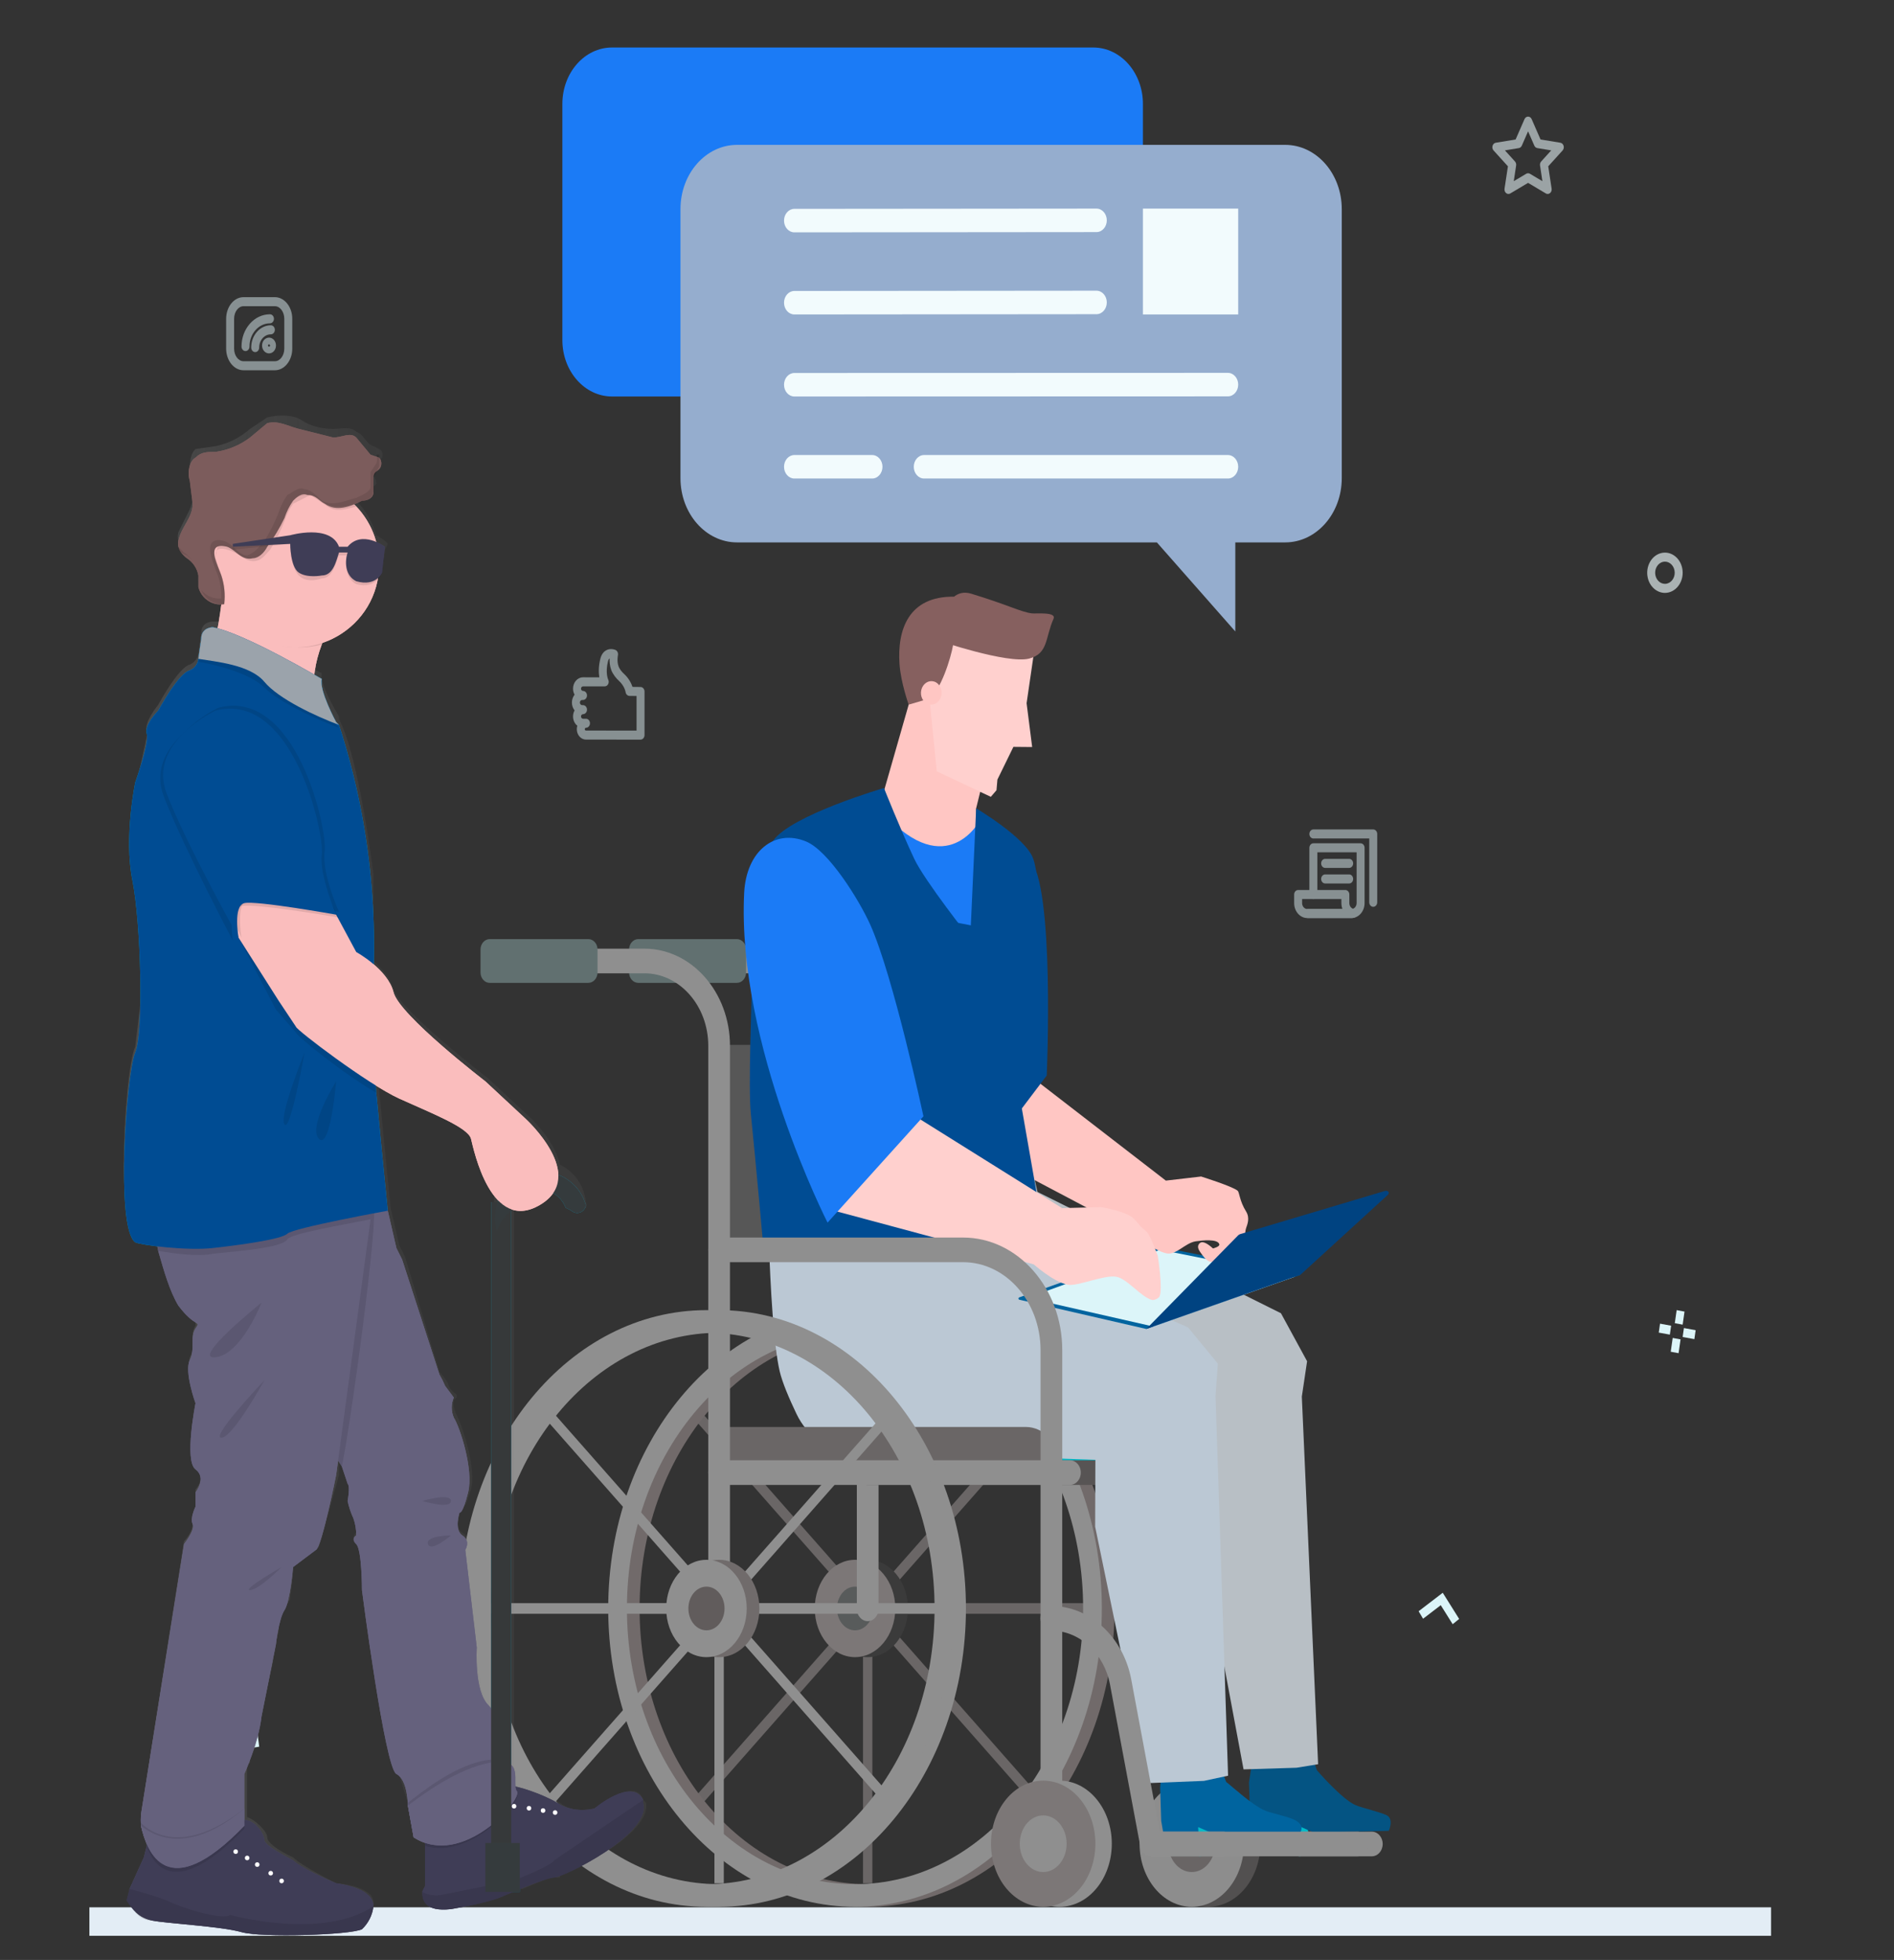 <?xml version="1.0" encoding="utf-8"?>
<svg viewBox="15.672 144.184 310.053 320.71" xmlns="http://www.w3.org/2000/svg">
  <rect x="15.672" y="144.184" width="310.053" height="320.71" fill="#333333" stroke="none"/>
  <defs>
    <linearGradient id="a" x1="471.5" y1="431.8" x2="653" y2="431.8" gradientUnits="userSpaceOnUse" gradientTransform="matrix(30.662, 0, 0, 27.045, -16771.98, -6443.072)">
      <stop offset="0" stop-color="gray" stop-opacity=".3"/>
      <stop offset="0.5" stop-color="gray" stop-opacity=".1"/>
      <stop offset="1" stop-color="gray" stop-opacity=".1"/>
    </linearGradient>
  </defs>
  <g id="g8" transform="matrix(-0.326, 0, 0, -0.37, 331.26, 488.3)" style="">
    <g id="g10" transform="scale(0.1)">
      <path d="M 9231.77,865.371 H 787.176 V 739.41 H 9231.77 v 125.961" id="path12" style="fill:#e3edf5;fill-opacity:1;fill-rule:nonzero;stroke:none"/>
      <path d="m 3112.24,5240.26 h -217.7 c -36.54,0 -66.26,29.73 -66.26,66.26 v 244.5 c 0,11.04 8.94,20 20,20 h 237.19 c 11.04,0 20,-8.96 20,-20 v -206.59 c 0,-11.04 -8.96,-20 -20,-20 -11.05,0 -20,8.96 -20,20 v 186.59 h -197.19 v -224.5 c 0,-14.48 11.78,-26.26 26.26,-26.26 h 217.7 c 11.05,0 20,-8.95 20,-20 0,-11.04 -8.95,-20 -20,-20" id="path14" style="fill-opacity: 1; fill-rule: nonzero; stroke: none; fill: rgb(135, 144, 146);"/>
      <path d="m 2939.39,5280.26 h 176.33 c 14.48,0 26.26,11.78 26.26,26.26 v 17.91 h -197.19 v -17.91 c 0,-9.29 -1.91,-18.17 -5.4,-26.26 z m 176.33,-40 h -221.18 c -3.7,0 -7.44,0.34 -11.44,1.04 -9.58,1.67 -16.57,9.98 -16.57,19.7 0,9.72 6.98,18.03 16.56,19.7 12.57,2.2 21.7,13.06 21.7,25.82 v 37.91 c 0,11.04 8.95,20 20,20 h 237.19 c 11.04,0 20,-8.96 20,-20 v -37.91 c 0,-36.53 -29.73,-66.26 -66.26,-66.26" id="path16" style="fill-opacity: 1; fill-rule: nonzero; stroke: none; fill: rgb(135, 144, 146);"/>
      <path d="m 3026.36,5462.15 h -120.7 c -11.04,0 -20,8.96 -20,20 0,11.05 8.96,20 20,20 h 120.7 c 11.05,0 20,-8.95 20,-20 0,-11.04 -8.95,-20 -20,-20" id="path18" style="fill-opacity: 1; fill-rule: nonzero; stroke: none; fill: rgb(135, 144, 146);"/>
      <path d="m 3026.36,5393.29 h -120.7 c -11.04,0 -20,8.96 -20,20 0,11.05 8.96,20 20,20 h 120.7 c 11.05,0 20,-8.95 20,-20 0,-11.04 -8.95,-20 -20,-20" id="path20" style="fill-opacity: 1; fill-rule: nonzero; stroke: none; fill: rgb(135, 144, 146);"/>
      <path d="m 2784.84,5290 c -11.05,0 -20,8.95 -20,20 v 302.22 c 0,11.05 8.95,20 20,20 h 300.63 c 11.04,0 20,-8.95 20,-20 0,-11.04 -8.96,-20 -20,-20 H 2804.84 V 5310 c 0,-11.05 -8.95,-20 -20,-20" id="path22" style="fill-opacity: 1; fill-rule: nonzero; stroke: none; fill: rgb(135, 144, 146);"/>
      <path d="m 6484.14,6222.45 v -152.99 l 253.86,0.08 c 3.33,0 6.13,2.81 6.13,6.14 0,3.32 -2.8,6.13 -6.13,6.13 -11.05,0 -20,8.95 -20,20 0,11.04 8.95,20 20,20 h 14.95 c 5.48,0 10.1,4.63 10.1,10.11 0,5.47 -4.62,10.1 -10.1,10.1 -11.05,0 -20,8.96 -20,20 0,11.05 8.95,20 20,20 h 4.4 c 6.18,0 11.4,5.22 11.4,11.4 0,6.19 -5.22,11.41 -11.4,11.41 h -4.4 c -11.05,0 -20,8.95 -20,20 0,11.04 8.95,20 20,20 5.48,0 10.1,4.62 10.1,10.1 0,5.48 -4.62,10.11 -10.1,10.11 l -109.02,-0.02 c -7.11,0 -13.69,3.78 -17.27,9.92 -3.59,6.14 -3.64,13.72 -0.14,19.92 0.5,0.96 15.23,29.69 1.11,80.71 -1.84,6.66 -4.59,10.98 -8.16,12.84 0.56,-14.26 -0.74,-33.07 -8.29,-50.92 -8.08,-19.12 -24.97,-37.11 -38.1,-47.57 -29.03,-23.16 -33.73,-49.13 -33.91,-50.23 -1.62,-9.53 -9.89,-16.78 -19.56,-16.88 z m -20,-192.99 c -5.3,0 -10.39,2.1 -14.14,5.85 -3.76,3.75 -5.86,8.84 -5.86,14.15 v 192.79 c 0,10.96 8.83,19.89 19.79,20 l 40.52,0.41 c 5.79,15.19 18.13,38.13 43.7,58.53 9.55,7.61 21.35,20.42 26.18,31.87 9.45,22.35 3.38,49.46 3.32,49.73 -2.23,9.73 3.02,19.69 12.35,23.25 2.55,0.97 25.54,9.18 47.43,-1.88 9.69,-4.91 22.54,-15.46 28.76,-37.92 9.54,-34.51 8.41,-62.14 4.84,-81.21 l 81.91,0.01 c 27.63,0 50.11,-22.48 50.11,-50.11 0,-9.86 -2.86,-19.06 -7.8,-26.82 8.38,-9.15 13.5,-21.33 13.5,-34.69 0,-13.35 -5.12,-25.53 -13.5,-34.68 4.94,-7.76 7.8,-16.97 7.8,-26.82 0,-17 -8.5,-32.04 -21.47,-41.1 1.65,-4.75 2.55,-9.84 2.55,-15.14 0,-25.44 -20.69,-46.14 -46.13,-46.14 l -273.86,-0.08" id="path24" style="fill-opacity: 1; fill-rule: nonzero; stroke: none; fill: rgb(135, 144, 146);"/>
      <path d="m 2007.28,8534.26 c 3.2,0 6.38,-0.76 9.29,-2.28 l 62.65,-32.83 -11.95,69.42 c -1.12,6.49 1.05,13.13 5.77,17.73 l 50.55,49.1 -69.92,10.12 c -6.5,0.95 -12.13,5.03 -15.05,10.92 l -31.34,63.27 -31.32,-63.27 c -2.92,-5.89 -8.55,-9.97 -15.05,-10.92 l -69.92,-10.12 50.54,-49.1 c 4.74,-4.6 6.9,-11.24 5.77,-17.74 l -11.94,-69.41 62.65,32.83 c 2.9,1.52 6.09,2.28 9.27,2.28 z m -98.49,-91.61 c -4.16,0 -8.29,1.29 -11.78,3.83 -6.15,4.48 -9.23,12.06 -7.94,19.56 l 17.02,98.92 -72.12,70.07 c -5.47,5.31 -7.44,13.26 -5.09,20.51 2.36,7.25 8.62,12.53 16.17,13.63 l 99.72,14.43 44.59,90.05 c 3.37,6.82 10.33,11.13 17.92,11.13 7.61,0 14.55,-4.31 17.93,-11.13 l 44.59,-90.05 99.74,-14.43 c 7.54,-1.1 13.8,-6.38 16.15,-13.63 2.35,-7.25 0.38,-15.2 -5.09,-20.51 l -72.12,-70.07 17.02,-98.92 c 1.28,-7.5 -1.79,-15.08 -7.94,-19.56 -6.16,-4.48 -14.31,-5.08 -21.06,-1.55 l -89.22,46.76 -89.22,-46.76 c -2.92,-1.53 -6.1,-2.28 -9.27,-2.28" id="path26" style="fill-opacity: 1; fill-rule: nonzero; stroke: none; fill: rgb(155, 163, 165);"/>
      <path d="m 8505.02,7758.61 c 0,-30.7 -21.24,-55.67 -47.34,-55.67 h -157.31 c -26.11,0 -47.35,24.97 -47.35,55.67 v 132.01 c 0,30.69 21.24,55.67 47.35,55.67 h 157.31 c 26.1,0 47.34,-24.98 47.34,-55.67 z m -47.34,227.68 h -157.31 c -48.16,0 -87.35,-42.92 -87.35,-95.67 v -132.01 c 0,-52.75 39.19,-95.67 87.35,-95.67 h 157.31 c 48.16,0 87.34,42.92 87.34,95.67 v 132.01 c 0,52.75 -39.18,95.67 -87.34,95.67" id="path28" style="fill-opacity: 1; fill-rule: nonzero; stroke: none; fill: rgb(135, 144, 146);"/>
      <path d="m 8333.24,7768.87 c -1.98,-1.98 -5.2,-2 -7.17,-0.04 -0.93,0.94 -1.47,2.24 -1.47,3.56 0,1.35 0.55,2.67 1.5,3.64 0.96,0.95 2.28,1.5 3.63,1.5 1.32,0 2.62,-0.54 3.56,-1.47 1.96,-1.97 1.94,-5.19 -0.05,-7.19 z m -28.28,28.29 c -13.6,-13.6 -13.58,-35.76 0.04,-49.39 6.59,-6.59 15.35,-10.23 24.67,-10.24 9.37,0 18.13,3.62 24.71,10.21 6.61,6.6 10.23,15.38 10.22,24.72 -0.02,9.31 -3.66,18.07 -10.24,24.66 -13.63,13.62 -35.79,13.64 -49.4,0.04" id="path30" style="fill-opacity: 1; fill-rule: nonzero; stroke: none; fill: rgb(135, 144, 146);"/>
      <path d="m 8325.05,7910.53 c -11.06,0 -20.01,-8.93 -20.03,-19.97 -0.01,-11.05 8.94,-20.01 19.98,-20.03 27.51,-0.03 53.35,-10.74 72.77,-30.15 19.41,-19.39 30.07,-45.14 30.03,-72.52 -0.01,-11.05 8.93,-20.01 19.97,-20.03 11.07,0 20.02,8.94 20.03,19.97 0.05,38.09 -14.77,73.92 -41.76,100.87 -26.95,26.95 -62.82,41.81 -100.99,41.86" id="path32" style="fill-opacity: 1; fill-rule: nonzero; stroke: none; fill: rgb(135, 144, 146);"/>
      <path d="m 8320.49,7861.87 c -11.06,0 -20.01,-8.94 -20.02,-19.97 -0.02,-11.05 8.92,-20.02 19.97,-20.03 15.71,-0.02 30.47,-6.14 41.55,-17.22 11.07,-11.06 17.15,-25.74 17.13,-41.35 -0.01,-11.05 8.93,-20.02 19.97,-20.03 11.07,0 20.02,8.93 20.03,19.97 0.04,26.32 -10.21,51.08 -28.86,69.71 -18.62,18.61 -43.39,28.88 -69.77,28.92" id="path34" style="fill-opacity: 1; fill-rule: nonzero; stroke: none; fill: rgb(135, 144, 146);"/>
      <path d="m 1319.94,6816.53 c -9.06,0 -17.96,-2.52 -25.84,-7.43 -11.13,-6.92 -18.91,-17.77 -21.88,-30.54 -6.13,-26.36 10.33,-52.81 36.69,-58.94 26.39,-6.12 52.81,10.33 58.94,36.68 6.13,26.36 -10.33,52.8 -36.69,58.94 -3.73,0.86 -7.49,1.29 -11.22,1.29 z m 0.09,-138.2 c -6.66,0 -13.42,0.75 -20.19,2.33 -47.84,11.14 -77.7,59.12 -66.57,106.96 5.39,23.18 19.49,42.87 39.69,55.45 20.2,12.56 44.09,16.53 67.27,11.13 47.84,-11.14 77.71,-59.12 66.57,-106.96 -9.56,-41.08 -46.29,-68.91 -86.77,-68.91" id="path36" style="fill-opacity: 1; fill-rule: nonzero; stroke: none; fill: rgb(170, 178, 179);"/>
      <path d="m 8424.29,1609.66 85.76,-12.27 11.7,81.72 -85.77,12.27 z m 119.68,-57.54 -164.95,23.62 23.03,160.9 164.96,-23.61 -23.04,-160.91" id="path38" style="fill:#dcf5f9;fill-opacity:1;fill-rule:nonzero;stroke:none"/>
      <path d="m 1172.25,3378.11 -6.38,39.49 58.83,9.52 6.39,-39.49 -58.84,-9.52" id="path40" style="fill:#dcf5f9;fill-opacity:1;fill-rule:nonzero;stroke:none"/>
      <path d="m 1231.04,3442.21 -9.34,57.74 39.48,6.39 9.34,-57.75 -39.48,-6.38" id="path42" style="fill:#dcf5f9;fill-opacity:1;fill-rule:nonzero;stroke:none"/>
      <path d="m 1295.41,3398.04 -6.39,39.49 55.65,9 6.38,-39.49 -55.64,-9" id="path44" style="fill:#dcf5f9;fill-opacity:1;fill-rule:nonzero;stroke:none"/>
      <path d="m 1251.48,3316 -9.88,61.03 39.48,6.39 9.88,-61.04 -39.48,-6.38" id="path46" style="fill:#dcf5f9;fill-opacity:1;fill-rule:nonzero;stroke:none"/>
      <path d="m 7982.58,5725.09 -6.39,39.49 58.84,9.52 6.39,-39.49 -58.84,-9.52" id="path48" style="fill:#dcf5f9;fill-opacity:1;fill-rule:nonzero;stroke:none"/>
      <path d="m 8041.37,5789.19 -9.35,57.74 39.48,6.39 9.35,-57.74 -39.48,-6.39" id="path50" style="fill:#dcf5f9;fill-opacity:1;fill-rule:nonzero;stroke:none"/>
      <path d="m 8105.73,5745.02 -6.38,39.49 55.64,9.01 6.39,-39.5 -55.65,-9" id="path52" style="fill:#dcf5f9;fill-opacity:1;fill-rule:nonzero;stroke:none"/>
      <path d="m 8061.81,5662.98 -9.89,61.03 39.49,6.39 9.88,-61.03 -39.48,-6.39" id="path54" style="fill:#dcf5f9;fill-opacity:1;fill-rule:nonzero;stroke:none"/>
      <path d="m 2385.94,2117.49 -32.58,23.2 82.41,115.75 121.18,-81.67 -22.35,-33.17 -88.86,59.88 -59.8,-83.99" id="path56" style="fill:#dcf5f9;fill-opacity:1;fill-rule:nonzero;stroke:none"/>
      <path d="m 5300.01,971.781 h 46.91 V 3402.15 h -46.91 V 971.781" id="path70" style="fill-opacity: 1; fill-rule: nonzero; stroke: none; fill: rgb(106, 102, 102);"/>
      <path d="m 4153.68,2210.43 v -46.92 h 2339.56 v 46.92 H 4153.68" id="path72" style="fill-opacity: 1; fill-rule: nonzero; stroke: none; fill: rgb(106, 102, 102);"/>
      <path d="m 4427.68,1324.36 33.18,-33.18 1758.39,1758.39 -33.18,33.18 -1758.39,-1758.39" id="path74" style="fill-opacity: 1; fill-rule: nonzero; stroke: none; fill: rgb(106, 102, 102);"/>
      <path d="m 6234.44,1309.17 -33.18,-33.18 -1725.9,1725.91 33.17,33.17 1725.91,-1725.9" id="path76" style="fill-opacity: 1; fill-rule: nonzero; stroke: none; fill: rgb(106, 102, 102);"/>
      <path d="m 4178.01,2186.97 c 0,673.43 512.84,1219.35 1145.45,1219.35 632.62,0 1145.45,-545.92 1145.45,-1219.35 0,-673.43 -512.83,-1219.361 -1145.45,-1219.361 -632.61,0 -1145.45,545.931 -1145.45,1219.361 z m -93.96,0 c 0,-728.67 554.91,-1319.38 1239.41,-1319.38 684.51,0 1239.41,590.71 1239.41,1319.38 0,728.67 -554.9,1319.37 -1239.41,1319.37 -684.5,0 -1239.41,-590.7 -1239.41,-1319.37" id="path78" style="fill-opacity: 1; fill-rule: nonzero; stroke: none; fill: rgb(113, 106, 106);"/>
      <path d="m 4241.58,2186.97 c 0,673.43 512.83,1219.35 1145.45,1219.35 632.63,0 1145.46,-545.92 1145.46,-1219.35 0,-673.43 -512.83,-1219.361 -1145.46,-1219.361 -632.62,0 -1145.45,545.931 -1145.45,1219.361 z m -93.96,0 c 0,-728.67 554.91,-1319.38 1239.41,-1319.38 684.51,0 1239.41,590.71 1239.41,1319.38 0,728.67 -554.9,1319.37 -1239.41,1319.37 -684.5,0 -1239.41,-590.7 -1239.41,-1319.37" id="path80" style="fill-opacity: 1; fill-rule: nonzero; stroke: none; fill: rgb(143, 143, 143);"/>
      <path d="m 5121.28,2186.97 c 0,-118.87 90.51,-215.24 202.18,-215.24 111.67,0 202.19,96.37 202.19,215.24 0,118.87 -90.52,215.23 -202.19,215.23 -111.67,0 -202.18,-96.36 -202.18,-215.23" id="path82" style="fill-opacity: 1; fill-rule: nonzero; stroke: none; fill: rgb(59, 59, 59);"/>
      <path d="m 5184.84,2186.97 c 0,-118.87 90.53,-215.24 202.19,-215.24 111.67,0 202.2,96.37 202.2,215.24 0,118.87 -90.53,215.23 -202.2,215.23 -111.66,0 -202.19,-96.36 -202.19,-215.23" id="path84" style="fill-opacity: 1; fill-rule: nonzero; stroke: none; fill: rgb(124, 119, 119);"/>
      <path d="m 5296.26,2186.97 c 0,-53.38 40.64,-96.64 90.77,-96.64 50.14,0 90.78,43.26 90.78,96.64 0,53.37 -40.64,96.63 -90.78,96.63 -50.13,0 -90.77,-43.26 -90.77,-96.63" id="path86" style="fill-opacity: 1; fill-rule: nonzero; stroke: none; fill: rgb(88, 91, 91);"/>
      <path d="m 3351.61,1146.61 c 0,-154.09 117.35,-279.02 262.1,-279.02 144.75,0 262.11,124.93 262.11,279.02 0,154.09 -117.36,279.01 -262.11,279.01 -144.75,0 -262.1,-124.92 -262.1,-279.01" id="path88" style="fill-opacity: 1; fill-rule: nonzero; stroke: none; fill: rgb(82, 80, 80);"/>
      <path d="m 3434.02,1146.61 c 0,-154.09 117.34,-279.02 262.1,-279.02 144.76,0 262.1,124.93 262.1,279.02 0,154.09 -117.34,279.01 -262.1,279.01 -144.76,0 -262.1,-124.92 -262.1,-279.01" id="path90" style="fill-opacity: 1; fill-rule: nonzero; stroke: none; fill: rgb(141, 141, 141);"/>
      <path d="m 3578.44,1146.61 c 0,-69.19 52.69,-125.27 117.68,-125.27 64.99,0 117.68,56.08 117.68,125.27 0,69.18 -52.69,125.27 -117.68,125.27 -64.99,0 -117.68,-56.09 -117.68,-125.27" id="path92" style="fill-opacity: 1; fill-rule: nonzero; stroke: none; fill: rgb(105, 101, 101);"/>
      <path d="m 5300.01,2834.41 v 155.27 c 0,0 -1140.3,0 -1517.37,0 -85.75,0 -167.74,-69.52 -167.74,-155.27 h 1685.11" id="path94" style="fill:#00bac8;fill-opacity:1;fill-rule:nonzero;stroke:none"/>
      <path d="m 5323.46,2130.89 c 30.09,0 54.5,24.39 54.5,54.49 v 2489.95 c 0,176.82 143.84,320.67 320.66,320.67 h 342.24 c 30.09,0 54.49,24.4 54.49,54.49 0,30.09 -24.4,54.49 -54.49,54.49 h -342.24 c -236.9,0 -429.65,-192.74 -429.65,-429.65 V 2185.38 c 0,-30.1 24.4,-54.49 54.49,-54.49" id="path96" style="fill-opacity: 1; fill-rule: nonzero; stroke: none; fill: rgb(143, 143, 143);"/>
      <path d="m 3654.92,1090.94 c 30.09,0 54.48,24.4 54.48,54.49 v 2183.98 c 0,214.5 174.51,389.01 389.03,389.01 h 1225.03 c 30.09,0 54.5,24.4 54.5,54.49 0,30.09 -24.41,54.48 -54.5,54.48 H 4098.43 c -274.6,0 -498,-223.39 -498,-497.98 V 1145.43 c 0,-30.09 24.39,-54.49 54.49,-54.49" id="path98" style="fill:#00bac8;fill-opacity:1;fill-rule:nonzero;stroke:none"/>
      <path d="m 3155.04,1090.94 c 25.17,0 47.79,17.55 53.24,43.16 l 152.27,716.37 c 29.37,138.12 153.17,238.36 294.37,238.36 30.09,0 54.48,24.4 54.48,54.49 0,30.09 -24.39,54.49 -54.48,54.49 -192.34,0 -360.97,-136.55 -400.96,-324.68 l -152.28,-716.36 c -6.25,-29.44 12.54,-58.37 41.97,-64.63 3.82,-0.81 7.63,-1.2 11.39,-1.2" id="path100" style="fill:#00bac8;fill-opacity:1;fill-rule:nonzero;stroke:none"/>
      <path d="m 3561.71,2733.4 h 1761.75 c 30.09,0 54.5,24.4 54.5,54.49 0,30.09 -24.41,54.49 -54.5,54.49 H 3561.71 c -30.1,0 -54.5,-24.4 -54.5,-54.49 0,-30.09 24.4,-54.49 54.5,-54.49" id="path102" style="fill-opacity: 1; fill-rule: nonzero; stroke: none; fill: rgb(87, 84, 84);"/>
      <path d="m 2791.84,1090.95 h 363.14 c 30.1,0 54.49,24.4 54.49,54.49 0,30.09 -24.39,54.49 -54.49,54.49 h -363.14 c -30.09,0 -54.49,-24.4 -54.49,-54.49 0,-30.09 24.4,-54.49 54.49,-54.49" id="path104" style="fill-opacity: 1; fill-rule: nonzero; stroke: none; fill: rgb(143, 143, 143);"/>
      <path d="m 5980.16,4953.76 h 495.36 c 25.46,0 46.11,20.64 46.11,46.1 v 101.26 c 0,25.46 -20.65,46.1 -46.11,46.1 h -495.36 c -25.47,0 -46.1,-20.64 -46.1,-46.1 v -101.26 c 0,-25.46 20.63,-46.1 46.1,-46.1" id="path106" style="fill-opacity: 1; fill-rule: nonzero; stroke: none; fill: rgb(97, 112, 112);"/>
      <path d="m 5586.87,3773.49 h 424.65 c 44.99,0 81.47,36.48 81.47,81.47 v 743.1 c 0,44.99 -36.48,81.47 -81.47,81.47 h -424.65 c -44.99,0 -81.45,-36.48 -81.45,-81.47 v -743.1 c 0,-44.99 36.46,-81.47 81.45,-81.47" id="path108" style="fill-opacity: 1; fill-rule: nonzero; stroke: none; fill: rgb(87, 87, 87);"/>
      <path d="m 3403.54,1271.76 5.34,145.87 -15.48,87.97 -299.63,32.14 -25.88,-66.02 c 0,0 -127.94,-131.13 -196.24,-155.21 -36.3,-12.79 -116.7,-28.79 -152.4,-43.15 -40.46,-16.27 -12.5,-69.76 -12.5,-69.76 l 378.28,-6.77 124.98,47.54 -3.63,-50.62 172.81,-4.39 24.35,82.4" id="path110" style="fill-opacity: 1; fill-rule: nonzero; stroke: none; fill: rgb(4, 84, 131);"/>
      <path d="m 5184.44,4249.61 116.5,-943.64 -141.61,-333.01 -1493.24,-50.47 17.09,-282.07 -247.13,-1165.06 -266.32,7.28 -108.13,15.56 81.81,1625.66 -26.44,156.47 131.27,212.31 1222.59,536.48 109.95,419.08 603.66,-198.59" id="path112" style="fill-opacity: 1; fill-rule: nonzero; stroke: none; fill: rgb(184, 191, 197);"/>
      <path d="m 3849.48,1247.34 5.33,145.88 -7.21,88.14 -296.03,12.41 c 0,0 -25.96,-73.79 -29.34,-74.82 -7.33,-2.26 -128.07,-102.6 -196.37,-126.68 -36.29,-12.79 -118.1,-25.71 -152.41,-43.16 -58.37,-29.68 -9.2,-66.99 -9.2,-66.99 l 374.99,-9.53 124.98,47.54 -3.62,-50.62 172.81,-4.39 16.07,82.22" id="path114" style="fill:#00649f;fill-opacity:1;fill-rule:nonzero;stroke:none"/>
      <path d="m 5830.28,4245.35 c 0,0 -4.66,-782.25 -64.88,-1009.4 -13.33,-50.31 -48.79,-122.89 -84.53,-188.72 -53.4,-98.38 -155.26,-160.75 -267.13,-164.25 l -1233.68,-38.54 1.21,-295.65 -265.73,-1134.23 -280.78,9.96 -120.99,22.86 63,1679.59 -11.68,142.87 149.77,160.21 1120.85,434.09 254.22,410.8 740.35,-29.59" id="path116" style="fill-opacity: 1; fill-rule: nonzero; stroke: none; fill: rgb(187, 200, 212);"/>
      <path d="m 3924.5,3423.08 637.06,129.3 c 6.13,1.24 6.27,8.73 0.19,10.63 l -709.9,221.97 -701.93,-122.01 774.58,-239.89" id="path118" style="fill:#00649f;fill-opacity:1;fill-rule:nonzero;stroke:none"/>
      <path d="m 3889.12,3433.89 610.43,122.31 -1.11,6.18 c -0.63,3.48 -3.44,6.45 -7.29,7.67 l -636.05,203.44 -677.66,-119.21 711.68,-220.39" id="path120" style="fill:#dcf5f9;fill-opacity:1;fill-rule:nonzero;stroke:none"/>
      <path d="m 3423.36,3942.72 c 34.05,48.16 32.6,84.68 42.8,92.04 27.34,19.71 183.01,62.59 183.01,62.59 l 177.1,-18.14 677.21,460.63 464.93,-233.68 -972.24,-452.04 c 0,0 -99.27,-82.64 -172.73,-96.62 -49.11,-9.35 -93.93,46.39 -147.67,53.3 -32.41,4.17 -109.03,11.53 -117.84,-12.66 -4.14,-11.4 31.58,-18.95 31.58,-18.95 34.61,27.9 56.43,32.97 67.46,22.61 8.68,-8.15 12.23,-18.51 -2.13,-37.15 -18.2,-23.64 -28.81,-35 -46.22,-42.81 -22.17,-9.95 -95.13,11.34 -103.7,14.02 -12.81,4.01 -69.11,47.64 -70.36,55.1 -7.43,44.26 -4.63,60.58 -11.73,79.34 -5.11,13.49 -20.12,43.22 0.53,72.42" id="path122" style="fill:#ffc6c3;fill-opacity:1;fill-rule:nonzero;stroke:none"/>
      <path d="m 4710.3,4517.96 -80.61,-213.23 -205.28,239.24 c 0,0 -42.3,838.43 85.99,959.31 131.58,123.98 453.9,-32.53 453.9,-32.53 l -254,-952.79" id="path124" style="fill-opacity: 1; fill-rule: nonzero; stroke: none; fill: rgb(0, 76, 147);"/>
      <path d="m 4766.82,5365.92 511.82,322.87 -177.62,546.52 -439.76,-88 117.56,-421.72 -12,-359.67" id="path126" style="fill:#ffc6c3;fill-opacity:1;fill-rule:nonzero;stroke:none"/>
      <path d="m 5240.72,5700.54 c -316.46,-303.51 -480.88,-28.37 -480.88,-28.37 l -100.77,-489.14 493.34,84.33 88.31,433.18" id="path128" style="fill-opacity: 1; fill-rule: nonzero; stroke: none; fill: rgb(27, 123, 246);"/>
      <path d="m 5798.71,5582.29 c -91.18,113.62 -556.93,233.2 -556.93,233.2 0,0 -79.58,-176.7 -151.26,-311.71 -52.3,-98.53 -281.98,-353.8 -281.98,-353.8 l -29.72,575.61 c 0,0 -245.72,-128.09 -285.33,-220.04 -85.15,-197.66 79.22,-989.87 79.22,-989.87 l -111.75,-562.8 118.67,-107.15 1264.48,-91.13 c 0,0 42.23,416.69 65.84,617.86 14.43,123 -4.57,478.01 -4.58,601.99 -0.01,154.28 -10.1,487.51 -106.66,607.84" id="path130" style="fill-opacity: 1; fill-rule: nonzero; stroke: none; fill: rgb(0, 76, 147);"/>
      <path d="m 5015.13,6228.13 -38.61,-338.89 -271.41,-112.78 -28.45,29.22 -4.65,47.19 -80.24,144.52 -94.29,-0.73 28.01,193.75 -39.32,237.39 267.82,57.88 115,24.94 59.42,-18.86 86.72,-263.63" id="path132" style="fill:#ffd0ce;fill-opacity:1;fill-rule:nonzero;stroke:none"/>
      <path d="m 4513.16,6387.75 c 108.76,-24.33 459.8,81.01 459.8,81.01 0,0 -20.15,245.94 -169.62,205.97 -186.08,-49.75 -247.24,-80.38 -303.9,-86.9 -21.43,-2.47 -125.48,8.29 -108.94,-24.45 42.1,-83.43 25.51,-153.91 122.66,-175.63" id="path134" style="fill:#86605f;fill-opacity:1;fill-rule:nonzero;stroke:none"/>
      <path d="m 5018.38,6209.82 99.26,-25.65 c 0,0 39.3,96.7 45.93,178.2 12.31,151.2 -43.52,301.82 -273.71,299.26 l 5.02,-214.78 c 10.18,-53.57 61.92,-204.95 123.5,-237.03" id="path136" style="fill:#86605f;fill-opacity:1;fill-rule:nonzero;stroke:none"/>
      <path d="m 5044.96,6267.77 c -17.65,22.8 -50.26,27.11 -72.83,9.63 -22.57,-17.47 -26.57,-50.12 -8.92,-72.92 17.65,-22.8 50.25,-27.11 72.83,-9.63 22.58,17.48 26.57,50.13 8.92,72.92" id="path138" style="fill:#ffc6c3;fill-opacity:1;fill-rule:nonzero;stroke:none"/>
      <path d="m 4460.96,3702.13 1037.69,245.51 -398.41,424.82 -753.05,-414.91 113.77,-255.42" id="path140" style="fill:#ffd0ce;fill-opacity:1;fill-rule:nonzero;stroke:none"/>
      <path d="m 5524.98,3893.44 c 0,0 456.33,788.15 418.83,1457.46 -10.45,186.47 -153.91,285.06 -310.88,228.12 -113.09,-41.02 -266.28,-258.41 -321.87,-367.07 -117.05,-228.81 -267.63,-848.39 -267.63,-848.39 l 481.55,-470.12" id="path142" style="fill-opacity: 1; fill-rule: nonzero; stroke: none; fill: rgb(27, 123, 246);"/>
      <path d="m 4347.19,3957.55 -195.73,4.41 c 0,0 -129.17,-18.34 -164.5,-51.34 -7.67,-7.15 -24.01,-22.53 -30.65,-30.65 -4.29,-5.24 -33.25,-25.35 -37.46,-30.65 -22.61,-28.36 -52.22,-103.3 -52.22,-103.3 0,0 -26.64,-146.99 -8.56,-179.2 4.85,-8.63 26.68,-17.52 36.39,-15.59 54.48,10.84 126.05,94.98 181.04,102.84 63.22,9.04 194.06,-43.77 243.35,-35.42 73.72,12.5 174.64,93.12 174.64,93.12 l -146.3,245.78" id="path144" style="fill:#ffd0ce;fill-opacity:1;fill-rule:nonzero;stroke:none"/>
      <path d="m 3924.5,3423.08 -461.21,414.06 c -2.82,2.54 -6.73,4.56 -11.04,5.68 l -724.21,190.16 c -19.17,5.03 -28.61,-8.33 -13.6,-19.1 l 435.48,-350.91 774.58,-239.89" id="path146" style="fill:#004381;fill-opacity:1;fill-rule:nonzero;stroke:none"/>
      <path d="m 2863.66,1090.95 h 1037.38 c 30.09,0 54.48,24.4 54.48,54.49 0,30.09 -24.39,54.49 -54.48,54.49 H 2863.66 c -30.09,0 -54.48,-24.4 -54.48,-54.49 0,-30.09 24.39,-54.49 54.48,-54.49" id="path148" style="fill-opacity: 1; fill-rule: nonzero; stroke: none; fill: rgb(143, 143, 143);"/>
      <path d="m 6046.06,2834.41 v 155.27 c 0,0 -1140.28,0 -1517.35,0 -85.76,0 -167.75,-69.52 -167.75,-155.27 h 1685.1" id="path150" style="fill-opacity: 1; fill-rule: nonzero; stroke: none; fill: rgb(106, 102, 102);"/>
      <path d="m 6069.52,2194.46 c 30.1,0 54.49,24.4 54.49,54.49 v 2426.38 c 0,176.82 143.86,320.67 320.68,320.67 h 342.23 c 30.09,0 54.48,24.4 54.48,54.49 0,30.09 -24.39,54.49 -54.48,54.49 h -342.23 c -236.92,0 -429.65,-192.74 -429.65,-429.65 V 2248.95 c 0,-30.09 24.39,-54.49 54.48,-54.49" id="path152" style="fill-opacity: 1; fill-rule: nonzero; stroke: none; fill: rgb(143, 143, 143);"/>
      <path d="m 4400.97,1225.65 c 30.1,0 54.5,24.4 54.5,54.48 v 2049.28 c 0,214.5 174.51,389.01 389.01,389.01 h 1225.04 c 30.1,0 54.49,24.4 54.49,54.49 0,30.09 -24.39,54.48 -54.49,54.48 H 4844.48 c -274.59,0 -498,-223.39 -498,-497.98 V 1280.13 c 0,-30.08 24.41,-54.48 54.49,-54.48" id="path154" style="fill-opacity: 1; fill-rule: nonzero; stroke: none; fill: rgb(143, 143, 143);"/>
      <path d="m 3901.09,1090.94 c 25.19,0 47.8,17.55 53.24,43.16 l 152.29,716.37 c 29.35,138.12 153.15,238.36 294.35,238.36 30.1,0 54.5,24.4 54.5,54.49 0,30.09 -24.4,54.49 -54.5,54.49 -192.33,0 -360.95,-136.55 -400.95,-324.68 l -152.28,-716.36 c -6.26,-29.44 12.53,-58.37 41.96,-64.63 3.82,-0.81 7.64,-1.2 11.39,-1.2" id="path156" style="fill-opacity: 1; fill-rule: nonzero; stroke: none; fill: rgb(143, 143, 143);"/>
      <path d="m 4307.76,2733.4 h 1761.76 c 30.1,0 54.49,24.4 54.49,54.49 0,30.09 -24.39,54.49 -54.49,54.49 H 4307.76 c -30.1,0 -54.49,-24.4 -54.49,-54.49 0,-30.09 24.39,-54.49 54.49,-54.49" id="path158" style="fill-opacity: 1; fill-rule: nonzero; stroke: none; fill: rgb(143, 143, 143);"/>
      <path d="m 3537.9,1090.95 h 363.14 c 30.09,0 54.48,24.4 54.48,54.49 0,30.09 -24.39,54.49 -54.48,54.49 H 3537.9 c -30.09,0 -54.49,-24.4 -54.49,-54.49 0,-30.09 24.4,-54.49 54.49,-54.49" id="path160" style="fill-opacity: 1; fill-rule: nonzero; stroke: none; fill: rgb(143, 143, 143);"/>
      <path d="m 6726.22,4953.76 h 495.36 c 25.47,0 46.11,20.64 46.11,46.1 v 101.26 c 0,25.46 -20.64,46.1 -46.11,46.1 h -495.36 c -25.46,0 -46.11,-20.64 -46.11,-46.1 v -101.26 c 0,-25.46 20.65,-46.1 46.11,-46.1" id="path162" style="fill-opacity: 1; fill-rule: nonzero; stroke: none; fill: rgb(97, 112, 112);"/>
      <path d="m 6046.06,971.781 h 46.93 V 3402.15 h -46.93 V 971.781" id="path164" style="fill-opacity: 1; fill-rule: nonzero; stroke: none; fill: rgb(143, 143, 143);"/>
      <path d="m 4899.74,2210.43 v -46.92 h 2339.57 v 46.92 H 4899.74" id="path166" style="fill-opacity: 1; fill-rule: nonzero; stroke: none; fill: rgb(143, 143, 143);"/>
      <path d="m 5173.74,1324.36 33.17,-33.18 1758.4,1758.39 -33.18,33.18 -1758.39,-1758.39" id="path168" style="fill-opacity: 1; fill-rule: nonzero; stroke: none; fill: rgb(143, 143, 143);"/>
      <path d="m 6949.16,1340.51 -33.19,-33.17 -1694.56,1694.56 33.19,33.17 1694.56,-1694.56" id="path170" style="fill-opacity: 1; fill-rule: nonzero; stroke: none; fill: rgb(143, 143, 143);"/>
      <path d="m 4924.07,2186.97 c 0,673.43 512.83,1219.35 1145.45,1219.35 632.63,0 1145.46,-545.92 1145.46,-1219.35 0,-673.43 -512.83,-1219.361 -1145.46,-1219.361 -632.62,0 -1145.45,545.931 -1145.45,1219.361 z m -93.96,0 c 0,-728.67 554.91,-1319.38 1239.41,-1319.38 684.51,0 1239.42,590.71 1239.42,1319.38 0,728.67 -554.91,1319.37 -1239.42,1319.37 -684.5,0 -1239.41,-590.7 -1239.41,-1319.37" id="path172" style="fill-opacity: 1; fill-rule: nonzero; stroke: none; fill: rgb(143, 143, 143);"/>
      <path d="m 4987.63,2186.97 c 0,673.43 512.85,1219.35 1145.46,1219.35 632.62,0 1145.45,-545.92 1145.45,-1219.35 0,-673.43 -512.83,-1219.361 -1145.45,-1219.361 -632.61,0 -1145.46,545.931 -1145.46,1219.361 z m -93.95,0 c 0,-728.67 554.91,-1319.38 1239.41,-1319.38 684.51,0 1239.41,590.71 1239.41,1319.38 0,728.67 -554.9,1319.37 -1239.41,1319.37 -684.5,0 -1239.41,-590.7 -1239.41,-1319.37" id="path174" style="fill-opacity: 1; fill-rule: nonzero; stroke: none; fill: rgb(143, 143, 143);"/>
      <path d="m 5867.33,2186.97 c 0,-118.87 90.53,-215.24 202.19,-215.24 111.67,0 202.2,96.37 202.2,215.24 0,118.87 -90.53,215.23 -202.2,215.23 -111.66,0 -202.19,-96.36 -202.19,-215.23" id="path176" style="fill-opacity: 1; fill-rule: nonzero; stroke: none; fill: rgb(112, 107, 107);"/>
      <path d="m 5930.91,2186.97 c 0,-118.87 90.51,-215.24 202.18,-215.24 111.67,0 202.19,96.37 202.19,215.24 0,118.87 -90.52,215.23 -202.19,215.23 -111.67,0 -202.18,-96.36 -202.18,-215.23" id="path178" style="fill-opacity: 1; fill-rule: nonzero; stroke: none; fill: rgb(143, 143, 143);"/>
      <path d="m 6042.31,2186.97 c 0,-53.38 40.65,-96.64 90.78,-96.64 50.14,0 90.78,43.26 90.78,96.64 0,53.37 -40.64,96.63 -90.78,96.63 -50.13,0 -90.78,-43.26 -90.78,-96.63" id="path180" style="fill-opacity: 1; fill-rule: nonzero; stroke: none; fill: rgb(97, 92, 92);"/>
      <path d="m 4097.67,1146.61 c 0,-154.09 117.35,-279.02 262.1,-279.02 144.76,0 262.1,124.93 262.1,279.02 0,154.09 -117.34,279.01 -262.1,279.01 -144.75,0 -262.1,-124.92 -262.1,-279.01" id="path182" style="fill-opacity: 1; fill-rule: nonzero; stroke: none; fill: rgb(143, 143, 143);"/>
      <path d="m 4180.08,1146.61 c 0,-154.09 117.34,-279.02 262.1,-279.02 144.75,0 262.1,124.93 262.1,279.02 0,154.09 -117.35,279.01 -262.1,279.01 -144.76,0 -262.1,-124.92 -262.1,-279.01" id="path184" style="fill-opacity: 1; fill-rule: nonzero; stroke: none; fill: rgb(124, 119, 119);"/>
      <path d="m 4324.5,1146.61 c 0,-69.19 52.69,-125.27 117.68,-125.27 64.99,0 117.67,56.08 117.67,125.27 0,69.18 -52.68,125.27 -117.67,125.27 -64.99,0 -117.68,-56.09 -117.68,-125.27" id="path186" style="fill-opacity: 1; fill-rule: nonzero; stroke: none; fill: rgb(143, 143, 143);"/>
      <path d="M 6607.21,9090.36 H 4190.79 c -137.75,0 -249.4,-111.66 -249.4,-249.39 V 7796.34 c 0,-137.73 111.66,-249.39 249.4,-249.39 h 219.91 2196.51 c 137.74,0 249.4,111.66 249.4,249.39 v 1044.63 c 0,137.73 -111.66,249.39 -249.4,249.39" id="path188" style="fill-opacity: 1; fill-rule: nonzero; stroke: none; fill: rgb(27, 123, 246);"/>
      <path d="M 5979.53,8659.77 H 3226.96 c -156.89,0 -284.08,-127.19 -284.08,-284.09 V 7185.75 c 0,-156.9 127.19,-284.08 284.08,-284.08 h 250.52 v -393.88 l 393.87,393.88 h 2108.18 c 156.89,0 284.08,127.18 284.08,284.08 v 1189.93 c 0,156.9 -127.19,284.09 -284.08,284.09" id="path190" style="fill-opacity: 1; fill-rule: nonzero; stroke: none; fill: rgb(149, 173, 206);"/>
      <path d="M 3941.39,7909.76 H 3462.9 v 468.19 h 478.49 v -468.19" id="path192" style="fill:#f2fbfd;fill-opacity:1;fill-rule:nonzero;stroke:none"/>
      <path d="m 5691.63,7909.76 -1516.92,1.16 c -28.71,0 -51.97,23.25 -51.97,51.97 0,28.71 23.26,51.96 51.97,51.96 l 1516.92,-1.16 c 28.71,0 51.96,-23.25 51.96,-51.97 0,-28.71 -23.25,-51.96 -51.96,-51.96" id="path194" style="fill:#f2fbfd;fill-opacity:1;fill-rule:nonzero;stroke:none"/>
      <path d="m 5691.63,8272.85 -1516.92,1.16 c -28.71,0 -51.97,23.26 -51.97,51.97 0,28.71 23.26,51.97 51.97,51.97 l 1516.92,-1.16 c 28.71,0 51.96,-23.26 51.96,-51.97 0,-28.72 -23.25,-51.97 -51.96,-51.97" id="path196" style="fill:#f2fbfd;fill-opacity:1;fill-rule:nonzero;stroke:none"/>
      <path d="M 5040.1,7184.15 H 3514.86 c -28.71,0 -51.96,23.26 -51.96,51.97 0,28.72 23.25,51.97 51.96,51.97 H 5040.1 c 28.71,0 51.97,-23.25 51.97,-51.97 0,-28.71 -23.26,-51.97 -51.97,-51.97" id="path198" style="fill:#f2fbfd;fill-opacity:1;fill-rule:nonzero;stroke:none"/>
      <path d="m 5691.63,7184.15 h -390.47 c -28.7,0 -51.96,23.26 -51.96,51.97 0,28.72 23.26,51.97 51.96,51.97 h 390.47 c 28.71,0 51.96,-23.25 51.96,-51.97 0,-28.71 -23.25,-51.97 -51.96,-51.97" id="path200" style="fill:#f2fbfd;fill-opacity:1;fill-rule:nonzero;stroke:none"/>
      <path d="m 5691.63,7546.95 -2176.77,0.59 c -28.71,0 -51.96,23.25 -51.96,51.96 0,28.71 23.25,51.97 51.96,51.97 l 2176.77,-0.58 c 28.71,0 51.96,-23.25 51.96,-51.97 0,-28.71 -23.25,-51.97 -51.96,-51.97" id="path202" style="fill:#f2fbfd;fill-opacity:1;fill-rule:nonzero;stroke:none"/>
      <g transform="matrix(0.47, 0, 0, 0.47, 7529.843, 1644.115)" style="">
        <path d="M -891.819 -810.981 C -983.805 -810.981 -1474.398 -621.667 -1474.398 -621.667 C -1474.398 -621.667 -1627.708 -567.577 -1995.653 -513.487 C -2271.611 -486.442 -2302.273 -594.622 -2302.273 -675.756 C -2294.377 -694.741 -2284.092 -712.884 -2271.611 -729.846 L -2271.611 -1216.654 L -1413.074 -1676.416 C -1403.018 -1678.706 -1392.467 -1678.706 -1382.412 -1676.416 C -1290.425 -1676.416 -1014.467 -1595.282 -861.157 -1514.147 C -677.184 -1405.968 -462.55 -1460.057 -462.55 -1460.057 C -462.55 -1460.057 -63.943 -1757.551 58.705 -1541.192 C 59.436 -1532.189 59.436 -1523.151 58.705 -1514.147 C 150.691 -1216.654 -799.833 -810.981 -891.819 -810.981 Z" fill="#3f3d56" transform="matrix(-1, 0, 0, -1, -2237.307, -2187.385)"/>
        <path d="M -951.57 -530.001 L -951.57 -638.18 L -93.033 -1097.943 C -82.977 -1100.233 -72.426 -1100.233 -62.371 -1097.943 L 29.616 -1016.808 C 90.94 -962.718 -460.977 -394.776 -951.57 -530.001 Z" opacity=".1" transform="matrix(-1, 0, 0, -1, -917.267, -1608.913)"/>
        <path d="M 15.547 5009.807 L -45.777 4712.314 C -45.777 4712.314 -45.777 4468.91 -168.425 4414.82 C -291.073 4360.731 -536.37 2683.949 -536.37 2683.949 C -536.37 2683.949 -536.37 2305.321 -597.694 2251.231 C -659.018 2197.142 -597.694 2170.097 -597.694 2170.097 C -596.771 2114.821 -607.158 2059.852 -628.356 2007.828 C -655.68 1955.954 -676.252 1901.517 -689.68 1845.558 C -689.68 1845.558 -659.018 1710.334 -689.68 1683.289 L -751.004 1521.02 C -784.538 1471.122 -825.821 1425.606 -873.652 1385.796 C -994.295 567.414 -973.619 -262.37 -812.328 -1075.286 L -321.735 -1075.286 L -260.411 -885.972 L -168.425 -534.389 L -107.101 -426.21 L 291.506 655.585 C 314.541 690.454 335.024 726.588 352.83 763.764 L 444.816 871.943 C 415.853 932.463 415.853 1000.738 444.816 1061.258 C 506.14 1142.392 659.45 1548.065 598.126 1764.424 C 536.802 1980.783 506.14 1953.738 506.14 1953.738 C 506.14 1953.738 444.816 2116.007 536.802 2170.097 C 628.788 2224.187 567.464 2305.321 567.464 2305.321 L 690.112 3224.846 C 690.112 3224.846 659.45 3630.519 812.761 3765.744 C 966.071 3900.968 966.071 4252.551 966.071 4252.551 L 843.423 4306.641 L 1119.381 4577.089 C 1180.705 4658.224 536.802 5307.301 15.547 5009.807 Z" fill="#65617d" transform="matrix(-1, 0, 0, -1, 172.5, 4012.031)"/>
        <path d="M 218.278 -747.92 C 156.954 -612.696 -394.963 -71.799 -885.556 -342.247 L -946.88 -639.741 C -824.232 -720.875 -425.625 -1018.369 -57.681 -1045.414 L -57.681 -1018.369 L 218.278 -747.92 Z" opacity=".1" transform="matrix(-1, 0, 0, -1, -728.602, -1312.979)"/>
        <path d="M -889.627 -364.356 L -950.951 -661.849 C -828.302 -742.984 -429.696 -1013.433 -61.751 -1067.522 C 306.193 -1121.612 152.883 -878.208 214.207 -797.074 C 275.531 -715.939 -368.372 -66.862 -889.627 -364.356 Z" fill="#65617d" transform="matrix(-1, 0, 0, -1, -732.674, -1362.132)"/>
        <circle cx="584.1" cy="509.7" r=".8" fill="#fff" transform="matrix(-30.662, 0, 0, -27.045, 16683.799, 13038.506)"/>
        <circle cx="579.2" cy="508.9" r=".8" fill="#fff" transform="matrix(-30.662, 0, 0, -27.045, 16683.799, 13038.506)"/>
        <circle cx="588.3" cy="510.4" r=".8" fill="#fff" transform="matrix(-30.662, 0, 0, -27.045, 16683.799, 13038.506)"/>
        <circle cx="574" cy="508.2" r=".8" fill="#fff" transform="matrix(-30.662, 0, 0, -27.045, 16683.799, 13038.506)"/>
        <path d="M -891.819 -947.923 C -983.805 -947.923 -1474.398 -758.609 -1474.398 -758.609 C -1474.398 -758.609 -1627.708 -704.519 -1995.653 -650.43 C -2271.611 -623.385 -2302.273 -731.564 -2302.273 -812.699 C -2236.85 -780.929 -2160.53 -771.313 -2087.639 -785.654 L -1321.088 -920.878 C -1321.088 -920.878 -922.481 -1056.103 -891.819 -1110.192 L 58.705 -1678.134 C 59.436 -1669.131 59.436 -1660.093 58.705 -1651.09 C 150.691 -1353.596 -799.833 -947.923 -891.819 -947.923 Z" opacity=".1" transform="matrix(-1, 0, 0, -1, -2237.307, -2324.328)"/>
        <path fill="#0899bc" d="M -885.558 -1268.225 L -670.923 -1268.225 L -670.923 4979.138 L -885.558 4979.138 L -885.558 -1268.225 Z" transform="matrix(-1, 0, 0, -1, -1556.481, 3710.913)"/>
        <path d="M -1406.812 -1142.737 C -1345.963 -1343.892 -1061.052 -1411.513 -893.972 -1264.456 C -863.433 -1237.577 -839.669 -1205.316 -824.233 -1169.782 C -803.141 -1161.964 -782.655 -1152.929 -762.909 -1142.737 C -710.314 -1100.918 -626.116 -1125 -611.353 -1186.085 C -610.497 -1189.627 -609.911 -1193.216 -609.599 -1196.827 C -715.815 -1519.524 -1178.252 -1619.791 -1441.985 -1377.308 C -1564.384 -1264.771 -1609.418 -1103.187 -1560.122 -953.423 C -1529.571 -1027.689 -1476.551 -1093.16 -1406.812 -1142.737 Z M -1682.771 4807.132 L -1314.826 4807.132 L -1314.826 5266.895 L -1682.771 5266.895 L -1682.771 4807.132 Z" fill="#0899bc" transform="matrix(-1, 0, 0, -1, -2292.37, 3755.033)"/>
        <path d="M 2348.213 9966.469 C 2270.369 10056.962 2208.355 10157.242 2164.241 10263.963 C 2010.93 10615.546 2102.916 10885.995 2102.916 10885.995 C 2102.916 10885.995 784.448 10615.546 907.096 10480.322 C 999.083 10399.187 1060.407 10101.694 1091.069 9885.335 L 1121.731 9614.886 C 1121.731 9614.886 2716.157 9506.707 2348.213 9966.469 Z" fill="#fabdbd" transform="matrix(-1, 0, 0, -1, 3302.38, 20489.804)"/>
        <path d="M 3223.157 -1104.959 C 3212.575 -1022.314 3169.119 -945.654 3100.509 -888.6 C 2977.861 -834.51 2027.337 -807.465 1812.703 -861.555 C 1598.069 -915.645 1015.49 -942.69 862.179 -969.735 C 708.869 -996.779 647.545 -1077.914 586.221 -1159.049 L 616.883 -1267.228 L 770.193 -1564.722 L 800.855 -1672.901 L 800.855 -1726.991 C 1230.124 -1483.587 1782.041 -1916.305 1782.041 -1916.305 C 1802.153 -1920.885 1823.254 -1920.885 1843.365 -1916.305 C 1966.013 -1916.305 2057.999 -1781.08 2057.999 -1726.991 C 2057.999 -1672.901 2364.62 -1537.677 2364.62 -1537.677 C 2456.606 -1456.542 2824.551 -1321.318 2824.551 -1321.318 C 2824.551 -1321.318 3069.847 -1294.273 3161.833 -1213.138 C 3200.438 -1187.601 3223.157 -1147.522 3223.157 -1104.959 Z" fill="#3f3d56" transform="matrix(-1, 0, 0, -1, 3809.378, -2751.811)"/>
        <path d="M 3215.116 4706.251 C 3204.534 4788.896 3161.078 4865.556 3092.468 4922.61 C 2969.82 4976.7 2019.296 5003.745 1804.662 4949.655 C 1590.028 4895.565 1007.449 4868.52 854.138 4841.475 C 700.828 4814.43 639.504 4733.296 578.18 4652.161 L 608.842 4543.982 C 743.855 4573.582 876.924 4609.696 1007.449 4652.161 C 1191.421 4733.296 1620.69 4841.475 1682.014 4787.386 C 1682.014 4787.386 2663.2 5030.789 3215.116 4706.251 Z M 2877.834 568.387 C 2844.299 518.489 2803.017 472.973 2755.186 433.163 C 2540.551 297.939 2755.186 -1459.977 2816.51 -1919.74 L 3215.116 -1892.695 C 3276.441 -1784.516 2969.82 189.759 2877.834 568.387 Z M 1835.324 3894.905 L 1835.324 3976.04 C 1160.759 4598.072 884.8 4381.713 792.814 4138.309 L 792.814 4084.219 C 1222.083 4327.623 1774 3894.905 1774 3894.905 C 1794.112 3890.325 1815.213 3890.325 1835.324 3894.905 Z" opacity=".1" transform="matrix(-1, 0, 0, -1, 3801.338, 3059.399)"/>
        <path d="M 3067.019 -1116.556 L 2699.074 1290.437 C 2699.074 1290.437 2545.764 1966.558 2484.44 1993.603 L 2239.143 2155.872 C 2239.143 2155.872 2208.481 2480.411 2147.157 2561.545 C 2085.833 2642.68 2055.171 2886.084 2055.171 2886.084 L 1901.861 3562.205 C 1871.199 3805.609 1717.889 4103.102 1717.889 4103.102 L 1717.889 4589.91 C 890.013 5347.166 675.379 4833.314 614.055 4589.91 C 611.414 4553.888 611.414 4517.753 614.055 4481.731 L 1073.985 1939.514 C 1073.985 1939.514 1196.634 1804.289 1165.972 1750.2 C 1135.31 1696.11 1196.634 1587.93 1196.634 1587.93 L 1196.634 1452.706 C 1196.634 1452.706 1319.282 1317.482 1196.634 1236.347 C 1073.985 1155.213 1196.634 614.315 1196.634 614.315 C 1196.634 614.315 1073.985 316.822 1135.31 208.643 C 1196.634 100.463 1135.31 -7.716 1196.634 -88.851 C 1257.958 -169.986 1196.634 -88.851 1012.661 -305.21 C 920.675 -440.434 859.351 -629.748 798.027 -819.062 L 736.703 -1089.511 C 736.703 -1089.511 3005.695 -1387.004 3067.019 -1251.78 C 3073.432 -1206.883 3073.432 -1161.453 3067.019 -1116.556 Z" fill="#65617d" transform="matrix(-1, 0, 0, -1, 3683.903, 3700.313)"/>
        <path d="M 2156.185 10560.623 C 2078.341 10651.116 2016.327 10751.396 1972.212 10858.116 C 1882.399 10879.821 1789.278 10888.947 1696.254 10885.161 C 1358.971 10885.161 1174.999 10668.802 1021.689 10452.443 L 899.04 10479.488 L 929.702 10209.04 C 929.702 10209.04 2524.129 10100.86 2156.185 10560.623 Z" opacity=".1" transform="matrix(-1, 0, 0, -1, 3110.351, 21083.958)"/>
        <path d="M 2303.296 10983.097 C 2303.296 11586.852 1562.296 11964.199 969.497 11662.321 C 376.697 11360.444 376.697 10605.75 969.497 10303.872 C 1325.03 10122.821 1774.873 10179.987 2058 10442.2 C 2215.466 10588.034 2303.296 10781.707 2303.296 10983.097 Z" fill="#fabdbd" transform="matrix(-1, 0, 0, -1, 2828.193, 21967.342)"/>
        <path d="M 2942.39 4651.595 C 2635.769 4705.685 2083.852 4786.82 2053.19 4840.909 C 1991.866 4922.044 1531.936 4949.089 1255.977 4976.134 C 1102.667 5003.179 857.37 4976.134 673.398 4949.089 L 612.074 4678.64 C 612.074 4678.64 2881.066 4381.147 2942.39 4516.371 C 2948.803 4561.268 2948.803 4606.698 2942.39 4651.595 Z" opacity=".1" transform="matrix(-1, 0, 0, -1, 3559.274, 9468.464)"/>
        <path d="M 3250.439 10029.155 C 3250.439 10029.155 2238.592 10191.424 2177.268 10245.514 C 2115.943 10299.604 1656.013 10353.694 1380.054 10380.738 C 1104.096 10407.783 613.503 10353.694 552.179 10326.649 C 337.544 10191.424 460.193 8731.002 552.179 8541.688 C 644.165 8352.374 613.503 7324.669 521.517 6918.996 C 429.531 6513.323 552.179 5999.471 552.179 5999.471 C 552.179 5999.471 705.489 5620.843 674.827 5539.708 C 644.165 5458.574 797.475 5323.349 797.475 5323.349 C 797.475 5323.349 1012.11 4971.766 1134.758 4944.721 C 1185.127 4925.744 1220.192 4884.506 1226.744 4836.542 L 1257.406 4647.228 C 1257.406 4539.048 1380.054 4539.048 1380.054 4539.048 C 1717.337 4593.138 2545.212 5025.856 2545.212 5025.856 C 2514.55 5134.035 2698.522 5431.529 2698.522 5431.529 L 2729.185 5458.574 C 3054.994 6338.632 3169.851 7268.817 3066.467 8190.105 L 3127.791 8920.316 L 3189.115 9488.258 L 3250.439 10029.155 Z" fill="#0899bc" transform="matrix(-1, 0, 0, -1, 3683.35, 14927.157)"/>
        <path d="M 2732.565 -1271.76 C 2732.565 -1271.76 2456.607 -676.773 2517.931 -595.638 C 2579.255 -514.504 2732.565 -1271.76 2732.565 -1271.76 Z M 3069.848 -1001.311 C 3069.848 -1001.311 2763.227 -568.593 2885.875 -460.414 C 3008.524 -352.234 3069.848 -1001.311 3069.848 -1001.311 Z M 2088.662 5841.039 L 2088.662 5976.263 C 1260.787 6760.564 1046.152 6219.667 984.828 5976.263 C 1138.138 6111.487 1506.083 6246.712 2088.662 5841.039 Z" opacity=".1" transform="matrix(-1, 0, 0, -1, 4054.676, 5113.71)"/>
        <path d="M 3069.848 -1287.023 L 3069.848 -1124.754 C 2241.972 -367.498 2027.338 -881.35 1966.014 -1124.754 C 2119.324 -1016.575 2487.269 -854.305 3069.848 -1287.023 Z" fill="#65617d" transform="matrix(-1, 0, 0, -1, 5035.862, -2014.35)"/>
        <circle cx="477" cy="524" r=".8" fill="#fff" transform="matrix(-30.662, 0, 0, -27.045, 16683.799, 13038.506)"/>
        <circle cx="489.2" cy="531.5" r=".8" fill="#fff" transform="matrix(-30.662, 0, 0, -27.045, 16683.799, 13038.506)"/>
        <circle cx="484.5" cy="528.5" r=".8" fill="#fff" transform="matrix(-30.662, 0, 0, -27.045, 16683.799, 13038.506)"/>
        <circle cx="493" cy="534.2" r=".8" fill="#fff" transform="matrix(-30.662, 0, 0, -27.045, 16683.799, 13038.506)"/>
        <circle cx="481" cy="526.2" r=".8" fill="#fff" transform="matrix(-30.662, 0, 0, -27.045, 16683.799, 13038.506)"/>
        <path d="M 432.912 7656.579 C 432.912 7656.579 218.277 8143.386 -57.681 8170.431 C -333.64 8197.476 432.912 7656.579 432.912 7656.579 Z M 463.574 8386.79 C 463.574 8386.79 126.291 8927.687 3.643 8927.687 C -119.005 8927.687 463.574 8386.79 463.574 8386.79 Z M 647.546 10144.706 C 647.546 10144.706 218.277 10361.065 310.263 10361.065 C 402.25 10361.065 647.546 10144.706 647.546 10144.706 Z M -210.991 10144.706 L 310.263 10009.481 L -210.991 10144.706 Z M 2149.987 9522.674 C 2149.987 9522.674 2456.607 9441.539 2456.607 9522.674 C 2456.607 9603.809 2149.987 9522.674 2149.987 9522.674 Z M 2456.607 9847.212 C 2456.607 9847.212 2180.649 9847.212 2211.311 9928.347 C 2241.973 10009.481 2456.607 9847.212 2456.607 9847.212 Z M 1260.787 2247.606 C 1015.491 2166.472 616.884 2004.203 463.574 1868.978 C 310.263 1733.754 -57.681 1652.619 -241.654 1625.575 L -210.991 1436.261 C -210.991 1328.081 -88.343 1328.081 -88.343 1328.081 C 248.939 1382.171 1076.815 1841.933 1076.815 1841.933 C 1046.153 1923.068 1230.125 2220.562 1230.125 2220.562 L 1260.787 2247.606 Z" opacity=".1" transform="matrix(-1, 0, 0, -1, 2214.953, 11689.146)"/>
        <path d="M 2456.606 10388.11 C 2211.31 10306.975 1812.703 10144.706 1659.393 9982.437 C 1506.083 9820.168 1138.138 9793.123 954.166 9766.078 L 984.828 9576.764 C 984.828 9468.584 1107.476 9468.584 1107.476 9468.584 C 1444.759 9522.674 2272.634 9955.392 2272.634 9955.392 C 2241.972 10063.571 2425.944 10361.065 2425.944 10361.065 L 2456.606 10388.11 Z" fill="#0899bc" transform="matrix(-1, 0, 0, -1, 3410.772, 19856.694)"/>
        <path d="M 2180.649 8062.251 C 1812.704 7872.937 1322.111 7521.354 1322.111 7494.309 L 1107.477 7277.951 L 708.87 6601.829 L 555.56 6331.38 L 923.504 6006.842 L 1751.38 6439.56 L 1966.014 6791.143 C 2032.649 6840.336 2094.214 6894.638 2149.987 6953.412 L 2149.987 7332.04 C 2119.325 7413.175 2149.987 7737.713 2180.649 8062.251 Z" opacity=".1" transform="matrix(-1, 0, 0, -1, 2736.209, 14069.093)"/>
        <path d="M -1389.838 5247.282 L -1267.189 5571.82 L -837.921 6166.807 L -653.948 6410.211 C -653.948 6437.255 112.603 6951.108 449.885 7086.332 C 787.168 7221.556 1185.775 7356.781 1216.437 7464.96 C 1247.099 7573.14 1431.071 8357.441 1952.326 8086.992 C 2473.581 7816.543 1799.016 7275.646 1799.016 7275.646 L 1369.747 6924.063 C 1369.747 6924.063 449.885 6302.031 388.561 6085.672 C 327.237 5869.313 -10.045 5707.044 -10.045 5707.044 L -224.68 5355.461 L -1021.893 4895.698 L -1389.838 5247.282 Z" fill="#fabdbd" transform="matrix(-1, 0, 0, -1, 760.148, 13039.085)"/>
        <path d="M 1514.658 7458.667 C 1514.658 7458.667 778.768 7756.16 993.403 8242.968 C 1208.037 8729.775 1729.292 9595.211 1729.292 9595.211 C 1729.292 9595.211 1667.968 9297.717 1821.278 9270.672 C 1974.589 9243.628 2863.788 9378.852 2863.788 9378.852 C 2863.788 9378.852 2618.492 9027.269 2649.154 8810.91 C 2679.816 8594.551 2311.871 7269.353 1514.658 7458.667 Z" opacity=".1" transform="matrix(-1, 0, 0, -1, 3817.954, 17035.432)"/>
        <path d="M 1494.82 7485.712 C 1494.82 7485.712 758.93 7783.205 1004.227 8270.013 L 1740.116 9649.3 C 1740.116 9649.3 1678.792 9324.762 1801.44 9297.717 C 1924.088 9270.672 2782.626 9405.897 2782.626 9405.897 C 2782.626 9405.897 2598.654 9054.313 2629.316 8837.955 C 2659.978 8621.596 2322.695 7296.398 1494.82 7485.712 Z" opacity=".1" transform="matrix(-1, 0, 0, -1, 3736.792, 17116.565)"/>
        <path d="M 1545.32 7485.384 C 1545.32 7485.384 809.431 7782.878 1024.065 8269.685 C 1238.699 8756.493 1790.616 9621.928 1790.616 9621.928 C 1790.616 9621.928 1729.292 9324.435 1851.94 9297.39 C 1974.589 9270.345 2833.126 9405.569 2833.126 9405.569 C 2833.126 9405.569 2649.154 9026.941 2679.816 8837.627 C 2710.478 8648.313 2373.195 7296.07 1545.32 7485.384 Z" fill="#0899bc" transform="matrix(-1, 0, 0, -1, 3817.954, 17089.193)"/>
        <path d="M 2277.214 10824.703 C 2154.566 10851.747 2062.58 10878.792 1970.594 10824.703 L 1786.622 10716.523 L 1602.649 10797.658 C 1563.161 10847.492 1532.169 10902.163 1510.663 10959.927 C 1468.898 11053.965 1417.586 11144.482 1357.353 11230.376 C 1296.029 11284.465 1265.367 11338.555 1173.381 11338.555 C 1081.394 11338.555 1020.07 11257.42 897.422 11230.376 C 682.788 11176.286 805.436 11392.645 836.098 11473.779 C 868.796 11560.833 879.267 11653.187 866.76 11744.228 C 556.53 11206.041 1023.163 10573.458 1706.7 10605.579 C 1920.585 10615.63 2123.17 10693.439 2277.214 10824.703 Z" opacity=".1" transform="matrix(-1, 0, 0, -1, 3046.037, 22348.632)"/>
        <path d="M 1025.633 11772.195 C 1117.619 11799.24 1178.943 11907.419 1301.592 11880.374 C 1362.916 11880.374 1424.24 11826.285 1454.902 11772.195 C 1525.723 11687.344 1587.32 11596.794 1638.874 11501.746 C 1660.38 11443.982 1691.372 11389.311 1730.86 11339.477 C 1761.522 11312.432 1822.846 11258.343 1884.17 11285.387 C 1976.157 11285.387 2006.819 11339.477 2068.143 11366.522 C 2190.791 11447.657 2344.101 11393.567 2466.749 11339.477 C 2528.074 11339.477 2589.398 11312.432 2589.398 11258.343 L 2589.398 11123.118 C 2589.398 11069.029 2620.06 11069.029 2650.722 11041.984 C 2681.384 11014.939 2681.384 10960.849 2650.722 10933.804 L 2558.736 10906.759 L 2405.425 10744.49 C 2344.101 10690.401 2252.115 10744.49 2160.129 10744.49 L 1792.184 10663.356 C 1669.536 10636.311 1577.55 10582.221 1454.902 10609.266 L 1270.929 10744.49 C 1163.242 10816.319 1036.636 10862.848 902.985 10879.715 C 810.999 10879.715 749.675 10879.715 688.35 10933.804 C 627.026 10960.849 596.364 11069.029 627.026 11150.163 L 657.688 11366.522 C 657.688 11501.746 535.04 11582.881 504.378 11718.105 C 496.482 11756.376 507.654 11795.793 535.04 11826.285 C 552.122 11847.053 572.819 11865.308 596.364 11880.374 C 661.101 11917.022 705.558 11975.84 719.013 12042.644 L 719.013 12150.823 C 749.324 12259.878 869.182 12330.357 994.971 12313.092 C 1007.478 12222.051 997.007 12129.697 964.309 12042.644 C 933.647 11961.509 780.337 11718.105 1025.633 11772.195 Z" fill="#7c5c5c" transform="matrix(-1, 0, 0, -1, 3175.618, 22917.583)"/>
        <g opacity=".1" transform="matrix(-30.662, 0, 0, -27.045, 16683.799, 13038.506)">
          <path d="M521 34zM527 42v-4a2 2 0 00-1 0 4 4 0 010 3l-2 3v5c0 2-3 3-5 4-4 1-8 3-12 1-2-2-4-4-6-4-2-1-4 1-6 2a22 22 0 00-3 6 63 63 0 01-5 10c-2 2-3 4-6 5-3 0-5-4-8-5-8-2-4 7-3 10a23 23 0 012 10 8 8 0 01-7-3 8 8 0 008 5 23 23 0 00-1-10c-1-4-6-12 2-10 3 1 5 5 9 4 2 0 4-2 5-4a63 63 0 006-10 23 23 0 013-6 6 6 0 015-2c3 0 4 2 6 3 4 2 9 1 13-1 2 0 4-1 4-4v-4l2-4zM459 72l-2-2a3 3 0 001 2 9 9 0 002 1 8 8 0 012 2 9 9 0 00-3-3z"/>
        </g>
        <path d="M 2088.662 10917.968 C 2088.662 10917.968 1843.366 10755.699 1690.055 10917.968 L 1598.069 10917.968 C 1506.083 10701.609 1076.814 10809.789 1076.814 10809.789 L 463.573 10890.923 L 463.573 10917.968 L 1076.814 10863.879 C 1076.814 10863.879 1076.814 11080.237 1168.801 11161.372 C 1260.787 11242.507 1414.097 11188.417 1414.097 11188.417 C 1536.745 11188.417 1567.407 11026.148 1598.069 10972.058 L 1690.055 10972.058 C 1659.393 11026.148 1659.393 11188.417 1782.042 11242.507 C 1996.676 11296.596 2058 11134.327 2058 11134.327 L 2088.662 10917.968 Z" opacity=".1" transform="matrix(-1, 0, 0, -1, 2552.235, 22036.289)"/>
        <path d="M 2088.662 10943.281 C 2088.662 10943.281 1843.366 10781.012 1690.055 10943.281 L 1598.069 10943.281 C 1506.083 10726.922 1076.814 10835.101 1076.814 10835.101 L 463.573 10916.236 L 463.573 10943.281 L 1076.814 10916.236 C 1076.814 10916.236 1076.814 11132.595 1168.801 11186.685 C 1260.787 11240.774 1414.097 11213.729 1414.097 11213.729 C 1536.745 11213.729 1567.407 11078.505 1598.069 10997.371 L 1690.055 10997.371 C 1659.393 11078.505 1659.393 11213.729 1782.042 11267.819 C 1996.676 11321.909 2058 11186.685 2058 11186.685 L 2088.662 10943.281 Z" fill="#3f3d56" transform="matrix(-1, 0, 0, -1, 2552.235, 22088.647)"/>
        <path d="M 3250.34 11136.086 C 3241.18 11126.181 3230.907 11117.12 3219.678 11109.041 C 3158.353 10946.772 2943.719 11054.952 2790.409 11136.086 L 2698.423 11190.176 C 2667.761 11190.176 2483.788 11244.266 2330.478 11136.086 C 2179.873 11055.445 2013.471 11000.406 1839.885 10973.817 L 1839.885 5537.8 C 1931.871 5564.845 2023.858 5537.8 2115.844 5483.71 C 2176.374 5459.489 2229.076 5422.301 2269.154 5375.531 C 2280.26 5367.332 2290.52 5358.282 2299.816 5348.486 C 2356.397 5380.486 2399.49 5427.997 2422.464 5483.71 C 2444.676 5500.108 2465.197 5518.209 2483.788 5537.8 C 2518.706 5565.347 2571.518 5565.347 2606.436 5537.8 C 2617.391 5521.065 2617.391 5500.446 2606.436 5483.71 C 2591.114 5331.814 2486.276 5198.245 2330.478 5132.127 C 2269.154 4888.723 1993.195 4672.365 1993.195 4672.365 L 1563.927 4320.781 C 1563.927 4320.781 644.065 3698.75 552.079 3482.391 C 521.417 3374.211 429.431 3293.077 337.445 3211.942 L 337.445 2400.596 C 337.445 2400.596 184.134 1291.757 -30.5 940.174 L -30.5 913.129 C -30.5 913.129 -183.81 696.77 -214.472 561.546 C -218.602 543.7 -218.602 525.302 -214.472 507.456 L -275.796 480.411 C -276.612 398.489 -266.318 316.774 -245.134 237.007 L -214.472 182.918 L -214.472 155.873 L -183.81 155.873 C 82.314 71.715 287.207 -119.047 368.107 -357.98 C 369.036 -376 369.036 -394.049 368.107 -412.069 L 398.769 -439.114 C 412.742 -455.29 423.143 -473.639 429.431 -493.204 L 460.093 -628.428 L 460.093 -655.473 C 472.37 -672.537 482.644 -690.661 490.755 -709.563 C 483.124 -720.604 472.611 -729.877 460.093 -736.608 C 431.839 -757.637 400.981 -775.782 368.107 -790.697 C 332.094 -900.502 269.304 -1002.036 184.134 -1088.191 L 153.472 -1115.236 L 153.472 -1142.281 L 214.796 -1169.325 C 276.121 -1169.325 337.445 -1196.37 337.445 -1250.46 C 349.963 -1257.191 360.476 -1266.463 368.107 -1277.505 C 363.395 -1305.934 353.014 -1333.403 337.445 -1358.639 C 336.162 -1367.619 336.162 -1376.705 337.445 -1385.684 L 398.769 -1493.864 C 410.391 -1501.552 420.714 -1510.658 429.431 -1520.909 C 436.445 -1538.408 436.445 -1557.499 429.431 -1574.998 C 423.285 -1587.006 412.382 -1596.623 398.769 -1602.043 L 337.445 -1629.088 C 245.458 -1656.133 245.458 -1737.267 153.472 -1764.312 C 92.148 -1818.402 0.162 -1791.357 -91.824 -1791.357 C -214.472 -1791.357 -337.121 -1818.402 -429.107 -1872.492 C -521.093 -1926.581 -674.403 -1926.581 -797.051 -1899.537 L -981.024 -1791.357 C -1085.465 -1709.807 -1212.337 -1653.855 -1348.968 -1629.088 L -1563.603 -1602.043 C -1624.927 -1547.953 -1624.927 -1466.819 -1624.927 -1412.729 L -1624.927 -1385.684 C -1624.927 -1304.55 -1563.603 -1223.415 -1594.265 -1142.281 C -1597.896 -1105.012 -1608.247 -1068.493 -1624.927 -1034.101 L -1747.575 -817.742 C -1755.364 -791.134 -1755.364 -763.216 -1747.575 -736.608 C -1749.29 -727.656 -1749.29 -718.514 -1747.575 -709.563 C -1739.944 -698.521 -1729.431 -689.249 -1716.913 -682.518 C -1697.826 -671.289 -1677.225 -662.204 -1655.589 -655.473 C -1583.155 -612.952 -1537.7 -542.789 -1532.941 -466.159 L -1532.941 -357.98 C -1523.964 -347.93 -1513.672 -338.852 -1502.278 -330.935 C -1471.761 -260.725 -1402.104 -209.526 -1318.306 -195.71 C -1308.25 -193.42 -1297.7 -193.42 -1287.644 -195.71 L -1287.644 -141.621 L -1318.306 20.648 L -1379.63 20.648 C -1379.63 20.648 -1502.278 20.648 -1502.278 128.828 L -1532.941 318.142 C -1539.492 366.106 -1574.557 407.344 -1624.927 426.321 C -1747.575 453.366 -1962.209 804.949 -1962.209 804.949 C -1962.209 804.949 -2115.52 967.219 -2084.857 1048.353 C -2081.922 1066.29 -2081.922 1084.506 -2084.857 1102.443 L -2176.844 1481.071 C -2230.789 1685.216 -2261.602 1893.583 -2268.83 2103.103 C -2268.197 2202.855 -2257.94 2302.379 -2238.168 2400.596 C -2176.844 2644 -2146.182 3103.763 -2146.182 3482.391 L -2146.182 3563.525 L -2207.506 4023.288 C -2268.83 4131.467 -2330.154 4672.365 -2330.154 5132.127 C -2330.154 5483.71 -2268.83 5781.204 -2176.844 5835.294 C -2106.517 5850.676 -2034.606 5859.737 -1962.209 5862.338 L -1962.209 5916.428 L -1931.547 5916.428 L -1931.547 5943.473 C -1900.885 6132.787 -1808.899 6322.101 -1747.575 6430.281 C -1594.265 6619.595 -1532.941 6565.505 -1563.603 6619.595 L -1563.603 6646.639 C -1580.706 6671.267 -1591.194 6699.02 -1594.265 6727.774 L -1594.265 6862.998 C -1597.335 6891.752 -1607.823 6919.505 -1624.927 6944.133 C -1634.342 6970.54 -1634.342 6998.86 -1624.927 7025.267 L -1563.603 7349.806 L -1563.603 7376.851 L -1594.265 7701.389 L -1563.603 7998.882 C -1529.718 8015.807 -1506.958 8045.919 -1502.278 8080.017 C -1512.075 8120.053 -1533.168 8157.262 -1563.603 8188.196 L -1563.603 8350.466 C -1582.232 8384.255 -1592.675 8421.098 -1594.265 8458.645 C -1595.547 8467.625 -1595.547 8476.71 -1594.265 8485.69 C -1592.549 8494.641 -1592.549 8503.783 -1594.265 8512.735 C -1594.265 8593.869 -1686.251 8675.004 -1686.251 8675.004 L -1778.237 9188.856 L -2146.182 11244.266 C -2148.662 11280.292 -2148.662 11316.419 -2146.182 11352.445 C -2131.865 11408.188 -2111.324 11462.543 -2084.857 11514.714 L -2084.857 11541.759 L -2115.52 11649.939 L -2268.83 11947.432 L -2268.83 12001.522 C -2269.398 12010.53 -2269.398 12019.559 -2268.83 12028.567 C -2269.683 12037.566 -2269.683 12046.612 -2268.83 12055.612 C -2238.168 12136.746 -2176.844 12244.926 -2023.533 12244.926 C -1870.223 12244.926 -1256.982 12299.015 -1042.348 12353.105 C -1021.942 12354.61 -1001.429 12354.61 -981.024 12353.105 L -950.362 12380.15 L -275.796 12380.15 C -152.659 12377.411 -29.805 12368.38 92.148 12353.105 C 136.799 12342.673 178.544 12324.263 214.796 12299.015 C 277.392 12248.969 320.341 12182.676 337.445 12109.701 C 345.341 12071.43 334.169 12032.013 306.783 12001.522 C 253.189 11962.574 190.292 11934.835 122.81 11920.387 C 62.525 11906.542 0.955 11897.491 -61.162 11893.342 C -61.162 11893.342 -429.107 11731.073 -521.093 11649.939 C -521.093 11649.939 -797.051 11541.759 -797.051 11460.625 C -797.051 11406.535 -919.7 11298.355 -1011.686 11271.311 L -1011.686 10838.593 L -1011.686 10811.548 L -1011.686 10784.503 L -981.024 10757.458 L -981.024 10730.413 L -919.7 10595.189 L -919.7 10568.144 C -892.505 10479.289 -872.019 10388.941 -858.375 10297.696 L -735.727 9810.888 L -735.727 9783.843 L -735.727 9729.754 L -735.727 9702.709 L -705.065 9648.619 L -705.065 9621.574 L -674.403 9513.395 L -674.403 9486.35 C -667.988 9420.349 -647.164 9356.064 -613.079 9297.036 C -588.122 9272.869 -567.447 9245.516 -551.755 9215.901 L -551.755 9188.856 C -533.985 9099.497 -523.736 9009.101 -521.093 8918.408 L -521.093 8891.363 L -245.134 8729.094 L -30.5 8052.972 L -30.5 8025.927 L -30.5 7917.748 C -8.173 7934.034 12.36 7952.144 30.824 7971.838 L 92.148 8107.062 L 92.148 8269.331 C 95.406 8324.267 105.692 8378.702 122.81 8431.6 C 144.008 8483.624 154.395 8538.594 153.472 8593.869 C 135.731 8607.74 124.746 8627.118 122.81 8647.959 C 119.582 8669.815 131.712 8691.213 153.472 8702.049 C 245.458 8756.139 214.796 9107.722 214.796 9107.722 C 223.739 9179.978 233.961 9252.106 245.458 9324.081 C 332.969 9939.627 486.979 10546.388 705.389 11136.086 L 705.389 11163.131 L 766.713 11460.625 C 804.888 11483.081 846.089 11501.252 889.362 11514.714 L 889.362 11893.342 C 884.736 11920.233 884.736 11947.586 889.362 11974.477 C 889.362 12055.612 920.024 12163.791 1165.32 12136.746 L 1195.982 12136.746 L 1349.292 12109.701 L 1717.237 12001.522 L 1839.885 11947.432 L 1931.871 11947.432 L 2146.506 11866.298 L 2207.83 11839.253 C 2238.348 11835.547 2269.298 11835.547 2299.816 11839.253 C 2309.996 11840.384 2320.298 11840.384 2330.478 11839.253 L 2330.478 11812.208 C 2545.112 11758.118 3311.664 11406.535 3250.34 11136.086 Z M 1134.658 7187.537 C 1106.959 7149.589 1076.219 7113.437 1042.672 7079.357 L 674.727 5997.563 L 613.403 5889.383 L 521.417 5537.8 L 460.093 4996.903 L 398.769 4428.961 L 398.769 4401.916 L 368.107 4347.826 C 447.166 4396.612 529.042 4441.747 613.403 4483.051 C 950.686 4618.275 1349.292 4753.499 1379.954 4861.679 C 1410.616 4915.768 1471.941 5213.262 1655.913 5402.576 L 1625.251 5429.621 L 1625.251 10270.651 C 1607.534 10250.368 1586.922 10232.188 1563.927 10216.561 C 1441.279 10054.292 1441.279 9648.619 1441.279 9648.619 L 1318.63 8756.139 C 1319.913 8747.159 1319.913 8738.073 1318.63 8729.094 C 1349.292 8702.049 1379.954 8647.959 1287.968 8593.869 C 1195.982 8539.78 1257.306 8458.645 1257.306 8404.555 C 1257.306 8350.466 1318.63 8377.51 1349.292 8269.331 L 1379.954 8188.196 C 1441.279 7998.882 1287.968 7593.21 1226.644 7485.03 C 1199.975 7444.112 1189.207 7396.624 1195.982 7349.806 L 1226.644 7322.761 L 1226.644 7295.716 C 1226.644 7295.716 1134.658 7241.626 1134.658 7187.537 Z M 1594.589 10757.458 L 1625.251 10757.458 L 1625.251 10784.503 L 1594.589 10757.458 Z" fill="url(#a)" transform="matrix(-1, 0, 0, -1, 923.667, 10462.849)"/>
        <path d="M -891.819 -810.981 C -983.805 -810.981 -1474.398 -621.667 -1474.398 -621.667 C -1474.398 -621.667 -1627.708 -567.577 -1995.653 -513.487 C -2271.611 -486.442 -2302.273 -594.622 -2302.273 -675.756 C -2294.377 -694.741 -2284.092 -712.884 -2271.611 -729.846 L -2271.611 -1216.654 L -1413.074 -1676.416 C -1403.018 -1678.706 -1392.467 -1678.706 -1382.412 -1676.416 C -1290.425 -1676.416 -1014.467 -1595.282 -861.157 -1514.147 C -677.184 -1405.968 -462.55 -1460.057 -462.55 -1460.057 C -462.55 -1460.057 -63.943 -1757.551 58.705 -1541.192 C 59.436 -1532.189 59.436 -1523.151 58.705 -1514.147 C 150.691 -1216.654 -799.833 -810.981 -891.819 -810.981 Z" fill="#3f3d56" transform="matrix(-1, 0, 0, -1, -2237.307, -2187.385)"/>
        <path d="M -951.57 -530.001 L -951.57 -638.18 L -93.033 -1097.943 C -82.977 -1100.233 -72.426 -1100.233 -62.371 -1097.943 L 29.616 -1016.808 C 90.94 -962.718 -460.977 -394.776 -951.57 -530.001 Z" opacity=".1" transform="matrix(-1, 0, 0, -1, -917.267, -1608.913)"/>
        <path d="M 15.547 5009.807 L -45.777 4712.314 C -45.777 4712.314 -45.777 4468.91 -168.425 4414.82 C -291.073 4360.731 -536.37 2683.949 -536.37 2683.949 C -536.37 2683.949 -536.37 2305.321 -597.694 2251.231 C -659.018 2197.142 -597.694 2170.097 -597.694 2170.097 C -596.771 2114.821 -607.158 2059.852 -628.356 2007.828 C -655.68 1955.954 -676.252 1901.517 -689.68 1845.558 C -689.68 1845.558 -659.018 1710.334 -689.68 1683.289 L -751.004 1521.02 C -784.538 1471.122 -825.821 1425.606 -873.652 1385.796 C -994.295 567.414 -973.619 -262.37 -812.328 -1075.286 L -321.735 -1075.286 L -260.411 -885.972 L -168.425 -534.389 L -107.101 -426.21 L 291.506 655.585 C 314.541 690.454 335.024 726.588 352.83 763.764 L 444.816 871.943 C 415.853 932.463 415.853 1000.738 444.816 1061.258 C 506.14 1142.392 659.45 1548.065 598.126 1764.424 C 536.802 1980.783 506.14 1953.738 506.14 1953.738 C 506.14 1953.738 444.816 2116.007 536.802 2170.097 C 628.788 2224.187 567.464 2305.321 567.464 2305.321 L 690.112 3224.846 C 690.112 3224.846 659.45 3630.519 812.761 3765.744 C 966.071 3900.968 966.071 4252.551 966.071 4252.551 L 843.423 4306.641 L 1119.381 4577.089 C 1180.705 4658.224 536.802 5307.301 15.547 5009.807 Z" fill="#65617d" transform="matrix(-1, 0, 0, -1, 172.5, 4012.031)"/>
        <path d="M 218.278 -747.92 C 156.954 -612.696 -394.963 -71.799 -885.556 -342.247 L -946.88 -639.741 C -824.232 -720.875 -425.625 -1018.369 -57.681 -1045.414 L -57.681 -1018.369 L 218.278 -747.92 Z" opacity=".1" transform="matrix(-1, 0, 0, -1, -728.602, -1312.979)"/>
        <path d="M -889.627 -364.356 L -950.951 -661.849 C -828.302 -742.984 -429.696 -1013.433 -61.751 -1067.522 C 306.193 -1121.612 152.883 -878.208 214.207 -797.074 C 275.531 -715.939 -368.372 -66.862 -889.627 -364.356 Z" fill="#65617d" transform="matrix(-1, 0, 0, -1, -732.674, -1362.132)"/>
        <circle cx="584.1" cy="509.7" r=".8" fill="#fff" transform="matrix(-30.662, 0, 0, -27.045, 16683.799, 13038.506)"/>
        <circle cx="579.2" cy="508.9" r=".8" fill="#fff" transform="matrix(-30.662, 0, 0, -27.045, 16683.799, 13038.506)"/>
        <circle cx="588.3" cy="510.4" r=".8" fill="#fff" transform="matrix(-30.662, 0, 0, -27.045, 16683.799, 13038.506)"/>
        <circle cx="574" cy="508.2" r=".8" fill="#fff" transform="matrix(-30.662, 0, 0, -27.045, 16683.799, 13038.506)"/>
        <path d="M -891.819 -947.923 C -983.805 -947.923 -1474.398 -758.609 -1474.398 -758.609 C -1474.398 -758.609 -1627.708 -704.519 -1995.653 -650.43 C -2271.611 -623.385 -2302.273 -731.564 -2302.273 -812.699 C -2236.85 -780.929 -2160.53 -771.313 -2087.639 -785.654 L -1321.088 -920.878 C -1321.088 -920.878 -922.481 -1056.103 -891.819 -1110.192 L 58.705 -1678.134 C 59.436 -1669.131 59.436 -1660.093 58.705 -1651.09 C 150.691 -1353.596 -799.833 -947.923 -891.819 -947.923 Z" opacity=".1" transform="matrix(-1, 0, 0, -1, -2237.307, -2324.328)"/>
        <path d="M -885.558 -1268.225 L -670.923 -1268.225 L -670.923 4979.138 L -885.558 4979.138 L -885.558 -1268.225 Z" transform="matrix(-1, 0, 0, -1, -1556.481, 3710.913)" style="fill: rgb(54, 57, 58);"/>
        <path d="M -1406.812 -1142.737 C -1345.963 -1343.892 -1061.052 -1411.513 -893.972 -1264.456 C -863.433 -1237.577 -839.669 -1205.316 -824.233 -1169.782 C -803.141 -1161.964 -782.655 -1152.929 -762.909 -1142.737 C -710.314 -1100.918 -626.116 -1125 -611.353 -1186.085 C -610.497 -1189.627 -609.911 -1193.216 -609.599 -1196.827 C -715.815 -1519.524 -1178.252 -1619.791 -1441.985 -1377.308 C -1564.384 -1264.771 -1609.418 -1103.187 -1560.122 -953.423 C -1529.571 -1027.689 -1476.551 -1093.16 -1406.812 -1142.737 Z M -1682.771 4807.132 L -1314.826 4807.132 L -1314.826 5266.895 L -1682.771 5266.895 L -1682.771 4807.132 Z" transform="matrix(-1, 0, 0, -1, -2292.37, 3755.033)" style="fill: rgb(53, 59, 61);"/>
        <path d="M 2348.213 9966.469 C 2270.369 10056.962 2208.355 10157.242 2164.241 10263.963 C 2010.93 10615.546 2102.916 10885.995 2102.916 10885.995 C 2102.916 10885.995 784.448 10615.546 907.096 10480.322 C 999.083 10399.187 1060.407 10101.694 1091.069 9885.335 L 1121.731 9614.886 C 1121.731 9614.886 2716.157 9506.707 2348.213 9966.469 Z" fill="#fabdbd" transform="matrix(-1, 0, 0, -1, 3302.38, 20489.804)"/>
        <path d="M 3223.157 -1104.959 C 3212.575 -1022.314 3169.119 -945.654 3100.509 -888.6 C 2977.861 -834.51 2027.337 -807.465 1812.703 -861.555 C 1598.069 -915.645 1015.49 -942.69 862.179 -969.735 C 708.869 -996.779 647.545 -1077.914 586.221 -1159.049 L 616.883 -1267.228 L 770.193 -1564.722 L 800.855 -1672.901 L 800.855 -1726.991 C 1230.124 -1483.587 1782.041 -1916.305 1782.041 -1916.305 C 1802.153 -1920.885 1823.254 -1920.885 1843.365 -1916.305 C 1966.013 -1916.305 2057.999 -1781.08 2057.999 -1726.991 C 2057.999 -1672.901 2364.62 -1537.677 2364.62 -1537.677 C 2456.606 -1456.542 2824.551 -1321.318 2824.551 -1321.318 C 2824.551 -1321.318 3069.847 -1294.273 3161.833 -1213.138 C 3200.438 -1187.601 3223.157 -1147.522 3223.157 -1104.959 Z" fill="#3f3d56" transform="matrix(-1, 0, 0, -1, 3809.378, -2751.811)"/>
        <path d="M 3215.116 4706.251 C 3204.534 4788.896 3161.078 4865.556 3092.468 4922.61 C 2969.82 4976.7 2019.296 5003.745 1804.662 4949.655 C 1590.028 4895.565 1007.449 4868.52 854.138 4841.475 C 700.828 4814.43 639.504 4733.296 578.18 4652.161 L 608.842 4543.982 C 743.855 4573.582 876.924 4609.696 1007.449 4652.161 C 1191.421 4733.296 1620.69 4841.475 1682.014 4787.386 C 1682.014 4787.386 2663.2 5030.789 3215.116 4706.251 Z M 2877.834 568.387 C 2844.299 518.489 2803.017 472.973 2755.186 433.163 C 2540.551 297.939 2755.186 -1459.977 2816.51 -1919.74 L 3215.116 -1892.695 C 3276.441 -1784.516 2969.82 189.759 2877.834 568.387 Z M 1835.324 3894.905 L 1835.324 3976.04 C 1160.759 4598.072 884.8 4381.713 792.814 4138.309 L 792.814 4084.219 C 1222.083 4327.623 1774 3894.905 1774 3894.905 C 1794.112 3890.325 1815.213 3890.325 1835.324 3894.905 Z" opacity=".1" transform="matrix(-1, 0, 0, -1, 3801.338, 3059.399)"/>
        <path d="M 3067.019 -1116.556 L 2699.074 1290.437 C 2699.074 1290.437 2545.764 1966.558 2484.44 1993.603 L 2239.143 2155.872 C 2239.143 2155.872 2208.481 2480.411 2147.157 2561.545 C 2085.833 2642.68 2055.171 2886.084 2055.171 2886.084 L 1901.861 3562.205 C 1871.199 3805.609 1717.889 4103.102 1717.889 4103.102 L 1717.889 4589.91 C 890.013 5347.166 675.379 4833.314 614.055 4589.91 C 611.414 4553.888 611.414 4517.753 614.055 4481.731 L 1073.985 1939.514 C 1073.985 1939.514 1196.634 1804.289 1165.972 1750.2 C 1135.31 1696.11 1196.634 1587.93 1196.634 1587.93 L 1196.634 1452.706 C 1196.634 1452.706 1319.282 1317.482 1196.634 1236.347 C 1073.985 1155.213 1196.634 614.315 1196.634 614.315 C 1196.634 614.315 1073.985 316.822 1135.31 208.643 C 1196.634 100.463 1135.31 -7.716 1196.634 -88.851 C 1257.958 -169.986 1196.634 -88.851 1012.661 -305.21 C 920.675 -440.434 859.351 -629.748 798.027 -819.062 L 736.703 -1089.511 C 736.703 -1089.511 3005.695 -1387.004 3067.019 -1251.78 C 3073.432 -1206.883 3073.432 -1161.453 3067.019 -1116.556 Z" fill="#65617d" transform="matrix(-1, 0, 0, -1, 3683.903, 3700.313)"/>
        <path d="M 2156.185 10560.623 C 2078.341 10651.116 2016.327 10751.396 1972.212 10858.116 C 1882.399 10879.821 1789.278 10888.947 1696.254 10885.161 C 1358.971 10885.161 1174.999 10668.802 1021.689 10452.443 L 899.04 10479.488 L 929.702 10209.04 C 929.702 10209.04 2524.129 10100.86 2156.185 10560.623 Z" opacity=".1" transform="matrix(-1, 0, 0, -1, 3110.351, 21083.958)"/>
        <path d="M 2303.296 10983.097 C 2303.296 11586.852 1562.296 11964.199 969.497 11662.321 C 376.697 11360.444 376.697 10605.75 969.497 10303.872 C 1325.03 10122.821 1774.873 10179.987 2058 10442.2 C 2215.466 10588.034 2303.296 10781.707 2303.296 10983.097 Z" fill="#fabdbd" transform="matrix(-1, 0, 0, -1, 2828.193, 21967.342)"/>
        <path d="M 2942.39 4651.595 C 2635.769 4705.685 2083.852 4786.82 2053.19 4840.909 C 1991.866 4922.044 1531.936 4949.089 1255.977 4976.134 C 1102.667 5003.179 857.37 4976.134 673.398 4949.089 L 612.074 4678.64 C 612.074 4678.64 2881.066 4381.147 2942.39 4516.371 C 2948.803 4561.268 2948.803 4606.698 2942.39 4651.595 Z" opacity=".1" transform="matrix(-1, 0, 0, -1, 3559.274, 9468.464)"/>
        <path d="M 3250.439 10029.155 C 3250.439 10029.155 2238.592 10191.424 2177.268 10245.514 C 2115.943 10299.604 1656.013 10353.694 1380.054 10380.738 C 1104.096 10407.783 613.503 10353.694 552.179 10326.649 C 337.544 10191.424 460.193 8731.002 552.179 8541.688 C 644.165 8352.374 613.503 7324.669 521.517 6918.996 C 429.531 6513.323 552.179 5999.471 552.179 5999.471 C 552.179 5999.471 705.489 5620.843 674.827 5539.708 C 644.165 5458.574 797.475 5323.349 797.475 5323.349 C 797.475 5323.349 1012.11 4971.766 1134.758 4944.721 C 1185.127 4925.744 1220.192 4884.506 1226.744 4836.542 L 1257.406 4647.228 C 1257.406 4539.048 1380.054 4539.048 1380.054 4539.048 C 1717.337 4593.138 2545.212 5025.856 2545.212 5025.856 C 2514.55 5134.035 2698.522 5431.529 2698.522 5431.529 L 2729.185 5458.574 C 3054.994 6338.632 3169.851 7268.817 3066.467 8190.105 L 3127.791 8920.316 L 3189.115 9488.258 L 3250.439 10029.155 Z" transform="matrix(-1, 0, 0, -1, 3683.35, 14927.157)" style="fill: rgb(0, 76, 147);"/>
        <path d="M 2732.565 -1271.76 C 2732.565 -1271.76 2456.607 -676.773 2517.931 -595.638 C 2579.255 -514.504 2732.565 -1271.76 2732.565 -1271.76 Z M 3069.848 -1001.311 C 3069.848 -1001.311 2763.227 -568.593 2885.875 -460.414 C 3008.524 -352.234 3069.848 -1001.311 3069.848 -1001.311 Z M 2088.662 5841.039 L 2088.662 5976.263 C 1260.787 6760.564 1046.152 6219.667 984.828 5976.263 C 1138.138 6111.487 1506.083 6246.712 2088.662 5841.039 Z" opacity=".1" transform="matrix(-1, 0, 0, -1, 4054.676, 5113.71)"/>
        <path d="M 3069.848 -1287.023 L 3069.848 -1124.754 C 2241.972 -367.498 2027.338 -881.35 1966.014 -1124.754 C 2119.324 -1016.575 2487.269 -854.305 3069.848 -1287.023 Z" fill="#65617d" transform="matrix(-1, 0, 0, -1, 5035.862, -2014.35)"/>
        <circle cx="477" cy="524" r=".8" fill="#fff" transform="matrix(-30.662, 0, 0, -27.045, 16683.799, 13038.506)"/>
        <circle cx="489.2" cy="531.5" r=".8" fill="#fff" transform="matrix(-30.662, 0, 0, -27.045, 16683.799, 13038.506)"/>
        <circle cx="484.5" cy="528.5" r=".8" fill="#fff" transform="matrix(-30.662, 0, 0, -27.045, 16683.799, 13038.506)"/>
        <circle cx="493" cy="534.2" r=".8" fill="#fff" transform="matrix(-30.662, 0, 0, -27.045, 16683.799, 13038.506)"/>
        <circle cx="481" cy="526.2" r=".8" fill="#fff" transform="matrix(-30.662, 0, 0, -27.045, 16683.799, 13038.506)"/>
        <path d="M 432.912 7656.579 C 432.912 7656.579 218.277 8143.386 -57.681 8170.431 C -333.64 8197.476 432.912 7656.579 432.912 7656.579 Z M 463.574 8386.79 C 463.574 8386.79 126.291 8927.687 3.643 8927.687 C -119.005 8927.687 463.574 8386.79 463.574 8386.79 Z M 647.546 10144.706 C 647.546 10144.706 218.277 10361.065 310.263 10361.065 C 402.25 10361.065 647.546 10144.706 647.546 10144.706 Z M -210.991 10144.706 L 310.263 10009.481 L -210.991 10144.706 Z M 2149.987 9522.674 C 2149.987 9522.674 2456.607 9441.539 2456.607 9522.674 C 2456.607 9603.809 2149.987 9522.674 2149.987 9522.674 Z M 2456.607 9847.212 C 2456.607 9847.212 2180.649 9847.212 2211.311 9928.347 C 2241.973 10009.481 2456.607 9847.212 2456.607 9847.212 Z M 1260.787 2247.606 C 1015.491 2166.472 616.884 2004.203 463.574 1868.978 C 310.263 1733.754 -57.681 1652.619 -241.654 1625.575 L -210.991 1436.261 C -210.991 1328.081 -88.343 1328.081 -88.343 1328.081 C 248.939 1382.171 1076.815 1841.933 1076.815 1841.933 C 1046.153 1923.068 1230.125 2220.562 1230.125 2220.562 L 1260.787 2247.606 Z" opacity=".1" transform="matrix(-1, 0, 0, -1, 2214.953, 11689.146)"/>
        <path d="M 2456.606 10388.11 C 2211.31 10306.975 1812.703 10144.706 1659.393 9982.437 C 1506.083 9820.168 1138.138 9793.123 954.166 9766.078 L 984.828 9576.764 C 984.828 9468.584 1107.476 9468.584 1107.476 9468.584 C 1444.759 9522.674 2272.634 9955.392 2272.634 9955.392 C 2241.972 10063.571 2425.944 10361.065 2425.944 10361.065 L 2456.606 10388.11 Z" transform="matrix(-1, 0, 0, -1, 3410.772, 19856.694)" style="fill: rgb(155, 163, 171);"/>
        <path d="M 2180.649 8062.251 C 1812.704 7872.937 1322.111 7521.354 1322.111 7494.309 L 1107.477 7277.951 L 708.87 6601.829 L 555.56 6331.38 L 923.504 6006.842 L 1751.38 6439.56 L 1966.014 6791.143 C 2032.649 6840.336 2094.214 6894.638 2149.987 6953.412 L 2149.987 7332.04 C 2119.325 7413.175 2149.987 7737.713 2180.649 8062.251 Z" opacity=".1" transform="matrix(-1, 0, 0, -1, 2736.209, 14069.093)"/>
        <path d="M -1389.838 5247.282 L -1267.189 5571.82 L -837.921 6166.807 L -653.948 6410.211 C -653.948 6437.255 112.603 6951.108 449.885 7086.332 C 787.168 7221.556 1185.775 7356.781 1216.437 7464.96 C 1247.099 7573.14 1431.071 8357.441 1952.326 8086.992 C 2473.581 7816.543 1799.016 7275.646 1799.016 7275.646 L 1369.747 6924.063 C 1369.747 6924.063 449.885 6302.031 388.561 6085.672 C 327.237 5869.313 -10.045 5707.044 -10.045 5707.044 L -224.68 5355.461 L -1021.893 4895.698 L -1389.838 5247.282 Z" fill="#fabdbd" transform="matrix(-1, 0, 0, -1, 760.148, 13039.085)"/>
        <path d="M 1514.658 7458.667 C 1514.658 7458.667 778.768 7756.16 993.403 8242.968 C 1208.037 8729.775 1729.292 9595.211 1729.292 9595.211 C 1729.292 9595.211 1667.968 9297.717 1821.278 9270.672 C 1974.589 9243.628 2863.788 9378.852 2863.788 9378.852 C 2863.788 9378.852 2618.492 9027.269 2649.154 8810.91 C 2679.816 8594.551 2311.871 7269.353 1514.658 7458.667 Z" opacity=".1" transform="matrix(-1, 0, 0, -1, 3817.954, 17035.432)"/>
        <path d="M 1494.82 7485.712 C 1494.82 7485.712 758.93 7783.205 1004.227 8270.013 L 1740.116 9649.3 C 1740.116 9649.3 1678.792 9324.762 1801.44 9297.717 C 1924.088 9270.672 2782.626 9405.897 2782.626 9405.897 C 2782.626 9405.897 2598.654 9054.313 2629.316 8837.955 C 2659.978 8621.596 2322.695 7296.398 1494.82 7485.712 Z" opacity=".1" transform="matrix(-1, 0, 0, -1, 3736.792, 17116.565)"/>
        <path d="M 1545.32 7485.384 C 1545.32 7485.384 809.431 7782.878 1024.065 8269.685 C 1238.699 8756.493 1790.616 9621.928 1790.616 9621.928 C 1790.616 9621.928 1729.292 9324.435 1851.94 9297.39 C 1974.589 9270.345 2833.126 9405.569 2833.126 9405.569 C 2833.126 9405.569 2649.154 9026.941 2679.816 8837.627 C 2710.478 8648.313 2373.195 7296.07 1545.32 7485.384 Z" transform="matrix(-1, 0, 0, -1, 3817.954, 17089.193)" style="fill: rgb(0, 76, 147);"/>
        <path d="M 2277.214 10824.703 C 2154.566 10851.747 2062.58 10878.792 1970.594 10824.703 L 1786.622 10716.523 L 1602.649 10797.658 C 1563.161 10847.492 1532.169 10902.163 1510.663 10959.927 C 1468.898 11053.965 1417.586 11144.482 1357.353 11230.376 C 1296.029 11284.465 1265.367 11338.555 1173.381 11338.555 C 1081.394 11338.555 1020.07 11257.42 897.422 11230.376 C 682.788 11176.286 805.436 11392.645 836.098 11473.779 C 868.796 11560.833 879.267 11653.187 866.76 11744.228 C 556.53 11206.041 1023.163 10573.458 1706.7 10605.579 C 1920.585 10615.63 2123.17 10693.439 2277.214 10824.703 Z" opacity=".1" transform="matrix(-1, 0, 0, -1, 3046.037, 22348.632)"/>
        <path d="M 1025.633 11772.195 C 1117.619 11799.24 1178.943 11907.419 1301.592 11880.374 C 1362.916 11880.374 1424.24 11826.285 1454.902 11772.195 C 1525.723 11687.344 1587.32 11596.794 1638.874 11501.746 C 1660.38 11443.982 1691.372 11389.311 1730.86 11339.477 C 1761.522 11312.432 1822.846 11258.343 1884.17 11285.387 C 1976.157 11285.387 2006.819 11339.477 2068.143 11366.522 C 2190.791 11447.657 2344.101 11393.567 2466.749 11339.477 C 2528.074 11339.477 2589.398 11312.432 2589.398 11258.343 L 2589.398 11123.118 C 2589.398 11069.029 2620.06 11069.029 2650.722 11041.984 C 2681.384 11014.939 2681.384 10960.849 2650.722 10933.804 L 2558.736 10906.759 L 2405.425 10744.49 C 2344.101 10690.401 2252.115 10744.49 2160.129 10744.49 L 1792.184 10663.356 C 1669.536 10636.311 1577.55 10582.221 1454.902 10609.266 L 1270.929 10744.49 C 1163.242 10816.319 1036.636 10862.848 902.985 10879.715 C 810.999 10879.715 749.675 10879.715 688.35 10933.804 C 627.026 10960.849 596.364 11069.029 627.026 11150.163 L 657.688 11366.522 C 657.688 11501.746 535.04 11582.881 504.378 11718.105 C 496.482 11756.376 507.654 11795.793 535.04 11826.285 C 552.122 11847.053 572.819 11865.308 596.364 11880.374 C 661.101 11917.022 705.558 11975.84 719.013 12042.644 L 719.013 12150.823 C 749.324 12259.878 869.182 12330.357 994.971 12313.092 C 1007.478 12222.051 997.007 12129.697 964.309 12042.644 C 933.647 11961.509 780.337 11718.105 1025.633 11772.195 Z" fill="#7c5c5c" transform="matrix(-1, 0, 0, -1, 3175.618, 22917.583)"/>
        <g opacity=".1" transform="matrix(-30.662, 0, 0, -27.045, 16683.799, 13038.506)">
          <path d="M521 34zM527 42v-4a2 2 0 00-1 0 4 4 0 010 3l-2 3v5c0 2-3 3-5 4-4 1-8 3-12 1-2-2-4-4-6-4-2-1-4 1-6 2a22 22 0 00-3 6 63 63 0 01-5 10c-2 2-3 4-6 5-3 0-5-4-8-5-8-2-4 7-3 10a23 23 0 012 10 8 8 0 01-7-3 8 8 0 008 5 23 23 0 00-1-10c-1-4-6-12 2-10 3 1 5 5 9 4 2 0 4-2 5-4a63 63 0 006-10 23 23 0 013-6 6 6 0 015-2c3 0 4 2 6 3 4 2 9 1 13-1 2 0 4-1 4-4v-4l2-4zM459 72l-2-2a3 3 0 001 2 9 9 0 002 1 8 8 0 012 2 9 9 0 00-3-3z"/>
        </g>
        <path d="M 2088.662 10917.968 C 2088.662 10917.968 1843.366 10755.699 1690.055 10917.968 L 1598.069 10917.968 C 1506.083 10701.609 1076.814 10809.789 1076.814 10809.789 L 463.573 10890.923 L 463.573 10917.968 L 1076.814 10863.879 C 1076.814 10863.879 1076.814 11080.237 1168.801 11161.372 C 1260.787 11242.507 1414.097 11188.417 1414.097 11188.417 C 1536.745 11188.417 1567.407 11026.148 1598.069 10972.058 L 1690.055 10972.058 C 1659.393 11026.148 1659.393 11188.417 1782.042 11242.507 C 1996.676 11296.596 2058 11134.327 2058 11134.327 L 2088.662 10917.968 Z" opacity=".1" transform="matrix(-1, 0, 0, -1, 2552.235, 22036.289)"/>
        <path d="M 2088.662 10943.281 C 2088.662 10943.281 1843.366 10781.012 1690.055 10943.281 L 1598.069 10943.281 C 1506.083 10726.922 1076.814 10835.101 1076.814 10835.101 L 463.573 10916.236 L 463.573 10943.281 L 1076.814 10916.236 C 1076.814 10916.236 1076.814 11132.595 1168.801 11186.685 C 1260.787 11240.774 1414.097 11213.729 1414.097 11213.729 C 1536.745 11213.729 1567.407 11078.505 1598.069 10997.371 L 1690.055 10997.371 C 1659.393 11078.505 1659.393 11213.729 1782.042 11267.819 C 1996.676 11321.909 2058 11186.685 2058 11186.685 L 2088.662 10943.281 Z" fill="#3f3d56" transform="matrix(-1, 0, 0, -1, 2552.235, 22088.647)"/>
      </g>
    </g>
  </g>
</svg>